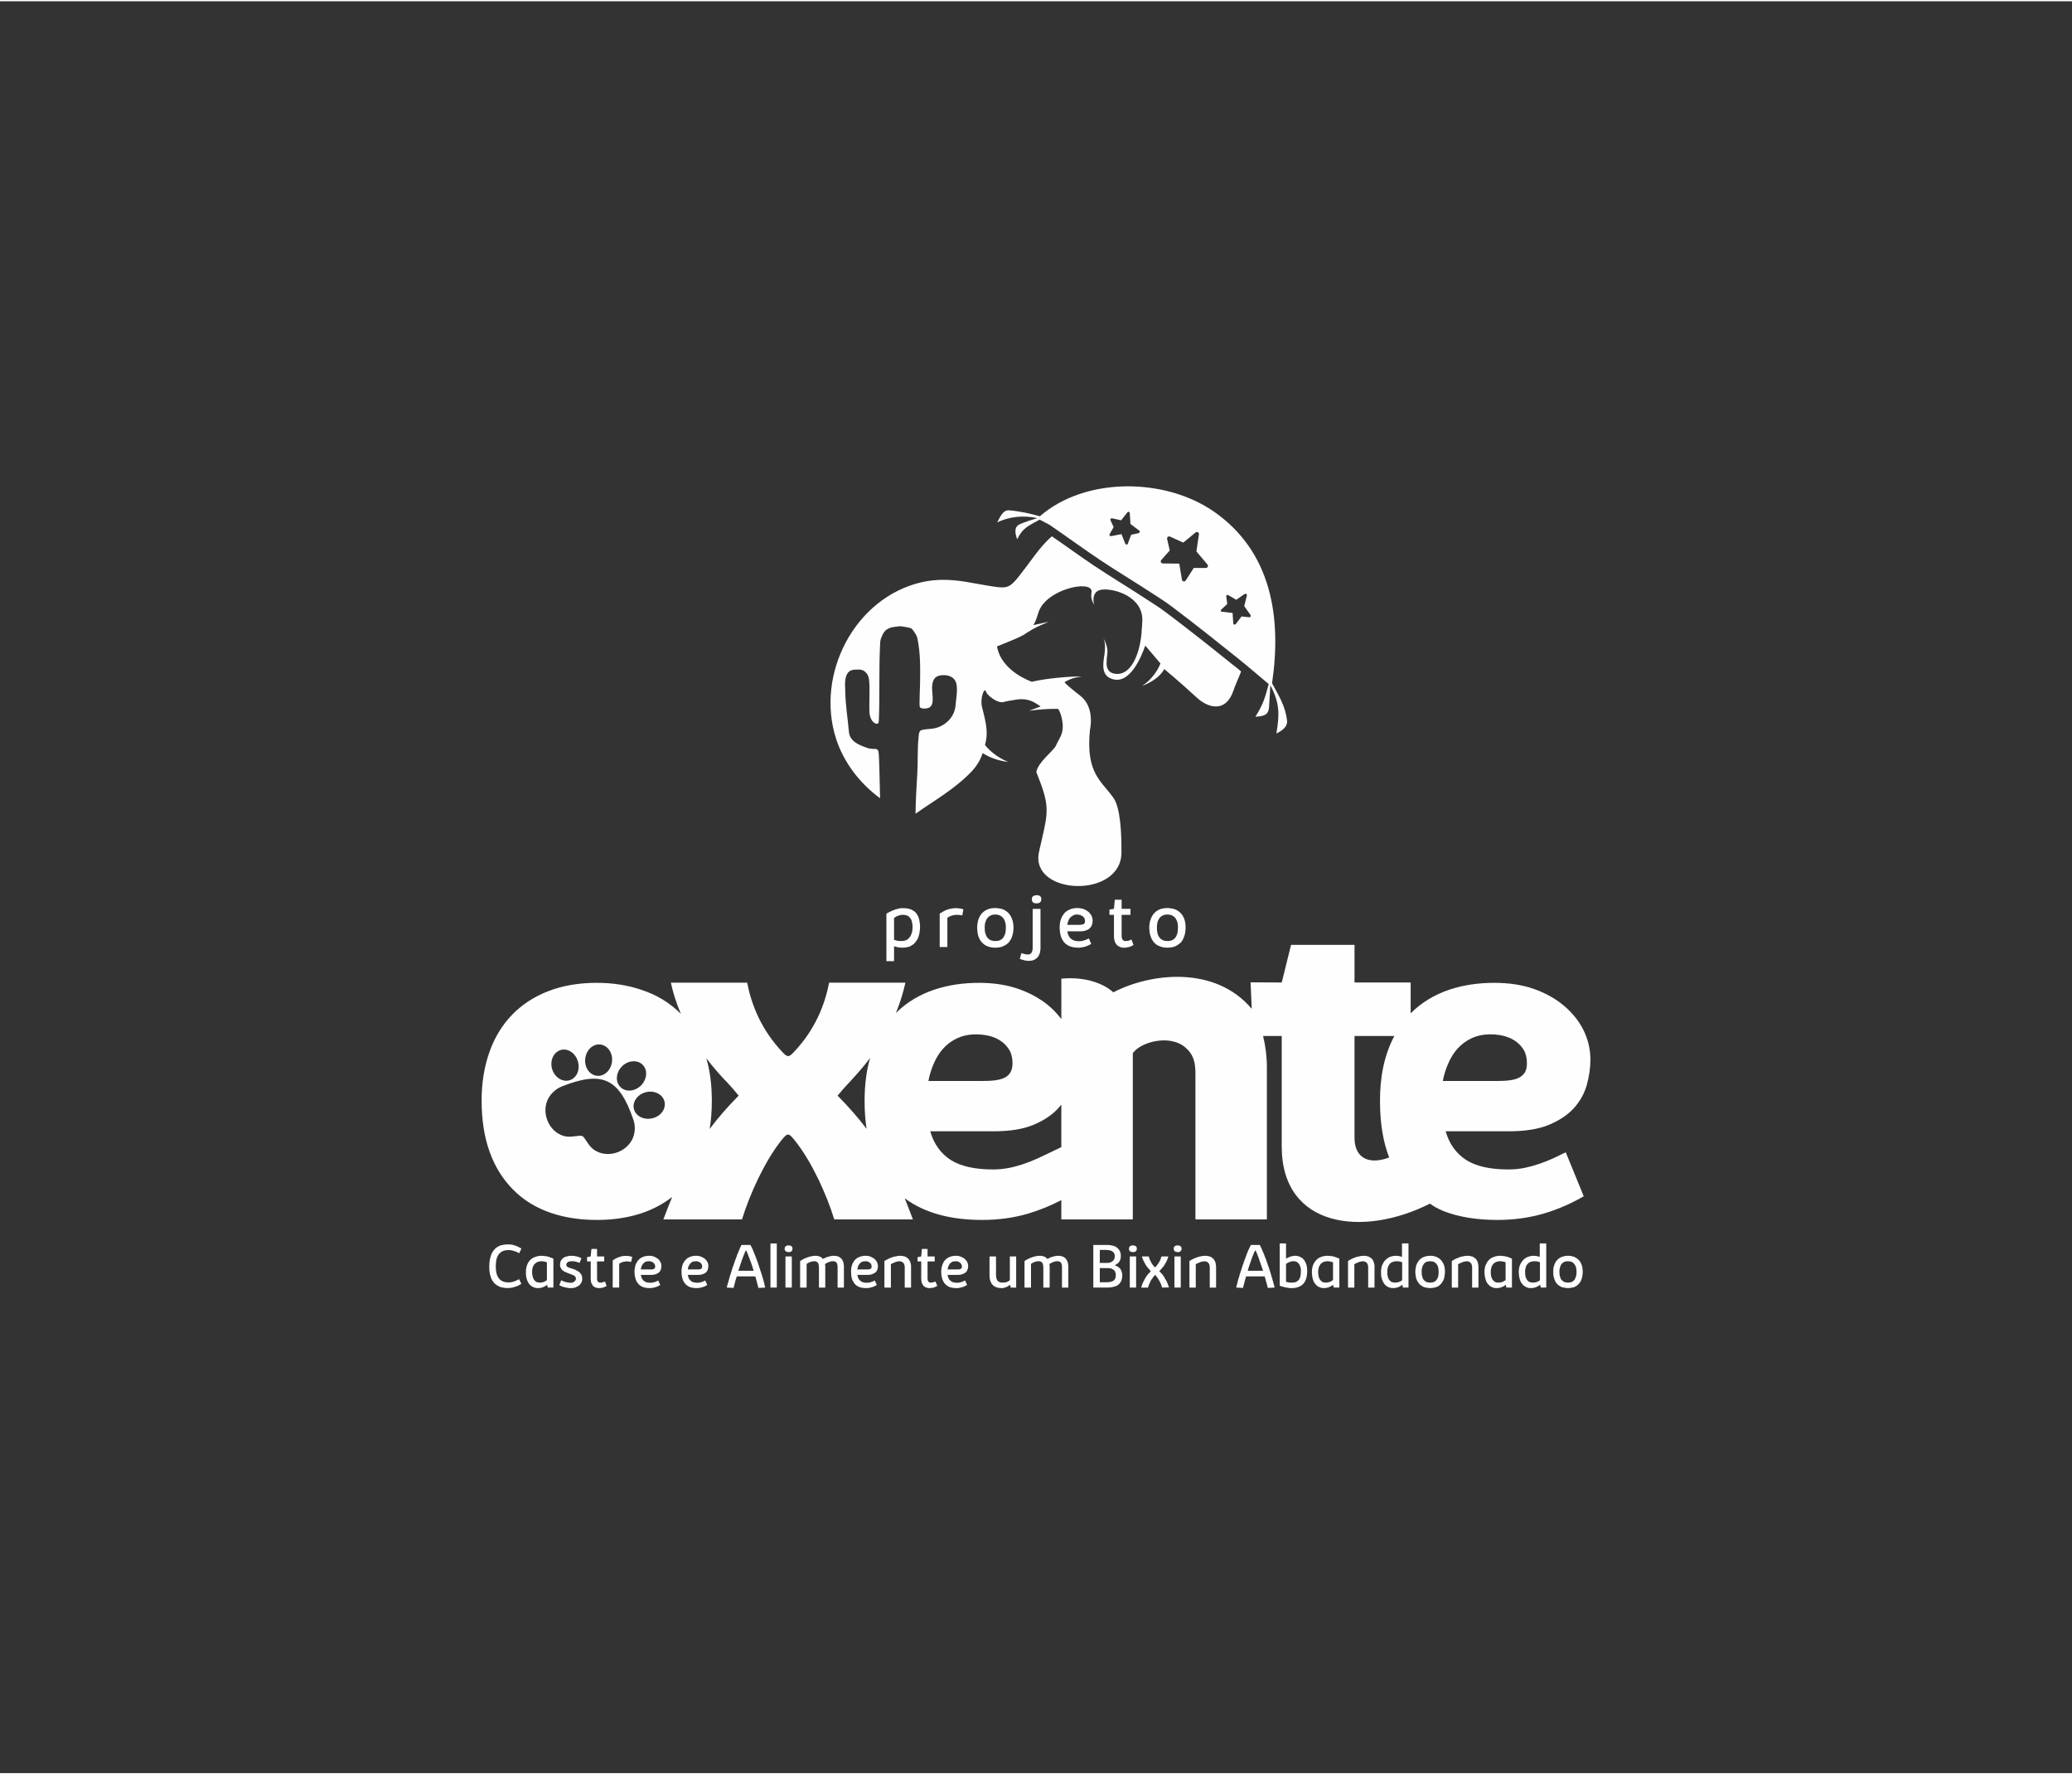 <svg xmlns="http://www.w3.org/2000/svg" xmlns:xlink="http://www.w3.org/1999/xlink" xmlns:xodm="http://www.corel.com/coreldraw/odm/2003" xml:space="preserve" width="598px" height="512px" style="shape-rendering:geometricPrecision; text-rendering:geometricPrecision; image-rendering:optimizeQuality; fill-rule:evenodd; clip-rule:evenodd" viewBox="0 0 124.38 106.34"><rect x="0" y="0" width="124.38" height="106.34" fill="#333333" stroke="none"/> <defs> <style type="text/css"> .fil0 {fill:none} .fil1 {fill:#FEFEFE} </style> </defs> <g id="Camada_x0020_1">  <rect class="fil0" width="124.38" height="106.34"></rect> <g id="_2423691112416"> <path class="fil1" d="M74.5 40.22c-0.03,0.09 -0.06,0.18 -0.1,0.26 -0.12,0.3 -0.26,0.59 -0.36,0.9 -0.47,1.36 -1.54,1.02 -2.2,0.41 -1.12,-1.03 -1.95,-1.71 -1.95,-1.71 -0.21,0.41 -0.72,0.78 -1.33,1.01 0.59,-0.38 0.96,-0.97 1.1,-1.35l-0.91 -1.07c-0.23,0.64 -0.95,2.48 -2.1,1.96 -0.64,-0.28 -0.37,-1.14 -0.33,-1.61 0.01,-0.21 0.05,-0.45 -0.08,-0.79 0.17,0.32 0.24,0.56 0.24,0.79 0,0.38 -0.25,1.13 0.32,1.31 0.9,0.27 1.58,-0.79 1.73,-2.45l0 -0.06 0 -0.03c0.02,-0.17 0.03,-0.35 0.04,-0.55 0.1,-1.5 -1.69,-2.02 -2.42,-1.93 -0.72,0.09 -0.47,0.93 -0.47,0.93 -0.15,-0.29 -0.21,-0.48 -0.15,-0.83 -0.04,-0.71 -2.78,-0.11 -3.2,1.29 -0.11,0.36 -0.17,0.54 -0.3,0.74l0.93 -0.2c0,0 -0.71,0.29 -0.94,0.43 -0.11,0.07 -0.25,0.15 -0.41,0.25l0 0c-0.29,0.23 -1.16,0.55 -1.76,0.8 0.26,1.51 2.09,2.12 2.09,2.12 0.92,-0.22 2.36,-0.32 2.86,-0.32l0.17 0c-0.21,0.02 -0.67,0.09 -1.07,0.35 0,0 0.07,0.13 0.96,0.82 0.89,0.7 0.57,2.03 0.57,2.03 -0.27,2.62 0.7,3.08 1.41,4.09 0.42,0.6 0.49,2.14 0.48,3.29 -0.02,2.77 -5.44,2.56 -4.96,0.01 0.05,-0.24 0.1,-0.47 0.16,-0.71 0.43,-1.85 0.48,-2.17 -0.31,-4.14 0.09,-0.57 0.98,-1.24 1.16,-1.55 0.09,-0.21 0.22,-0.42 0.3,-0.6 0.31,-0.62 -0.03,-1.5 -0.15,-1.64 -0.4,-0.01 -0.57,0.01 -0.69,0.01 -0.44,0.02 -1.05,0.1 -1.05,0.1l0.69 -0.26c-0.08,-0.05 -0.11,-0.07 -0.25,-0.16 -0.26,-0.17 -0.66,-0.34 -1.19,-0.25 -0.43,0.06 -0.66,0.11 -0.79,0.15 -0.37,0.09 -0.98,-0.42 -1.03,-0.58 -0.11,-0.43 -0.39,0.36 -0.26,0.88 0.28,1.07 0.37,1.59 0.18,2.27 0.13,0.2 0.67,0.74 1.39,1.02 -0.54,-0.05 -1.17,-0.28 -1.53,-0.53 -0.14,0.43 -0.37,0.79 -0.66,1.1 -1.03,1.08 -2.29,1.77 -3.37,2.54 0,-0.65 0.06,-1.65 0.11,-2.54 0.03,-0.55 0,-1.44 0.07,-2.02 0.02,-0.18 0,-0.39 0.18,-0.46 0.19,-0.06 0.5,-0.06 0.69,-0.09 0.7,-0.11 1.28,-0.66 1.35,-1.37 0.03,-0.41 0.12,-0.8 0.07,-1.21 -0.06,-0.62 -0.69,-0.68 -1.04,-0.6 -0.14,0.04 -0.24,0.09 -0.32,0.22 -0.21,0.35 -0.07,0.85 -0.08,1.23 0,0.18 -0.04,0.36 -0.19,0.46 -0.16,0.1 -0.58,0.1 -0.59,-0.05 -0.01,-0.09 -0.01,-0.17 -0.01,-0.25 0,-0.29 0.02,-0.77 0.03,-1.06 0.01,-0.95 0.04,-1.83 -0.16,-2.79 -0.03,-0.16 -0.14,-0.3 -0.23,-0.44 -0.04,-0.06 -0.09,-0.13 -0.16,-0.16 -0.12,-0.06 -0.46,-0.09 -0.59,-0.12 -0.08,-0.01 -0.46,0.04 -0.54,0.06 -0.13,0.03 -0.26,0.09 -0.37,0.17 -0.09,0.08 -0.16,0.19 -0.21,0.3 -0.06,0.13 -0.12,0.27 -0.13,0.41 -0.09,1.55 -0.02,3.1 -0.08,4.64 0,0.08 -0.01,0.16 -0.03,0.23 0,0.01 -0.01,0.02 -0.02,0.02 -0.04,0.02 -0.08,0.03 -0.12,0.02 -0.29,-0.1 -0.39,-0.46 -0.4,-0.73 -0.01,-0.24 0,-0.48 0,-0.72 0,-0.36 0.02,-0.72 -0.01,-1.07 -0.01,-0.14 -0.03,-0.28 -0.09,-0.4 -0.05,-0.1 -0.13,-0.18 -0.21,-0.24 -0.08,-0.05 -0.17,-0.08 -0.25,-0.09 -0.09,-0.01 -0.31,0 -0.4,0.01 -0.34,0.05 -0.45,0.32 -0.49,0.64 -0.03,0.21 0,0.42 0,0.63 0.01,0.82 0.15,1.64 0.22,2.46 0.06,0.59 0.63,0.8 1.16,0.98 0.09,0.03 0.2,0.03 0.3,0.04 0.1,0.01 0.02,-0.01 0.13,0 0.19,0.02 0.18,0.16 0.2,0.29 0.02,0.14 0.06,1.53 0.08,2.67 -1.21,-0.88 -2.19,-2.16 -2.64,-3.57 -1.25,-3.86 1.11,-8.48 5.16,-9.4 0.89,-0.2 1.75,-0.16 2.62,-0.02 0.4,0.06 1.02,0.19 1.63,0.28 0.83,0.13 1.02,0.08 1.55,-0.59 0.46,-0.58 0.99,-1.33 1.25,-1.64 0.23,-0.28 0.47,-0.54 0.74,-0.78 0.85,0.58 1.68,1.19 2.53,1.76 0.99,0.66 2.02,1.28 3.02,1.93 0.46,0.3 0.93,0.59 1.36,0.92 1.33,1 2.64,2.04 3.93,3.08 0.18,0.13 0.35,0.28 0.52,0.42z"></path> <path class="fil1" d="M76.16 40.98c-0.24,0.88 -0.33,1.2 -0.8,1.96 0.45,-0.03 0.79,-0.07 0.82,-0.58 0.03,-0.43 0.05,-0.87 0.08,-1.31 0.57,1.09 0.55,1.75 0.36,2.9 0.3,-0.16 0.69,-0.38 0.64,-0.8 -0.11,-0.84 -0.44,-1.38 -0.9,-2.22 0.58,-3.92 -0.01,-7.91 -3.53,-10.33 -2.94,-2.01 -7.68,-2.06 -10.41,0.31 -0.53,-0.15 -1.19,-0.31 -1.86,-0.36 -0.37,-0.02 -0.55,0.45 -0.7,0.73 0.71,-0.36 1.62,-0.44 2.41,-0.26 -0.38,0.12 -0.71,0.21 -1.06,0.37 -0.37,0.17 -0.26,0.59 -0.15,0.9 0.32,-0.66 0.62,-0.78 1.35,-1.18 0.21,0.12 0.45,0.22 0.65,0.35 0.99,0.68 1.96,1.39 2.96,2.06 0.99,0.66 2.02,1.28 3.02,1.93 0.46,0.3 0.93,0.59 1.36,0.92 1.33,1 2.63,2.04 3.93,3.08 0.61,0.49 1.23,1.03 1.83,1.53zm-4.34 -7.96l0.15 -1.02c0.01,-0.03 0,-0.07 -0.02,-0.1 -0.05,-0.06 -0.13,-0.06 -0.18,-0.02l-0.74 0.61 -0.79 -0.36c-0.02,-0.01 -0.05,-0.02 -0.09,-0.01 -0.06,0.01 -0.1,0.08 -0.09,0.15l0.16 0.69 -0.51 0.57 0 0c-0.02,0.02 -0.03,0.05 -0.03,0.08 -0.01,0.07 0.05,0.13 0.12,0.13l0.99 0.01 0.16 0.96c0,0.04 0.02,0.07 0.06,0.09 0.05,0.04 0.13,0.02 0.17,-0.04l0.48 -0.75 0.72 0c0.03,0 0.06,-0.01 0.09,-0.03 0.05,-0.05 0.06,-0.13 0.01,-0.18l-0.66 -0.78zm-3.96 -1.65l-0.04 -0.65c0,-0.03 -0.01,-0.05 -0.03,-0.06 -0.03,-0.03 -0.08,-0.03 -0.11,0.01l-0.38 0.48 -0.54 -0.12c-0.02,0 -0.04,0 -0.06,0.01 -0.04,0.02 -0.06,0.06 -0.04,0.1l0.19 0.42 -0.24 0.42 0 0c-0.01,0.02 -0.01,0.04 -0.01,0.06 0.01,0.04 0.05,0.07 0.1,0.06l0.62 -0.12 0.23 0.58c0.01,0.02 0.03,0.04 0.05,0.04 0.04,0.02 0.09,0 0.1,-0.04l0.2 -0.54 0.45 -0.1c0.02,-0.01 0.04,-0.02 0.05,-0.03 0.03,-0.04 0.02,-0.09 -0.01,-0.12l-0.53 -0.4zm6.83 4.93l0.16 -0.64c0,-0.02 0,-0.04 -0.01,-0.07 -0.03,-0.03 -0.08,-0.04 -0.12,-0.02l-0.51 0.35 -0.48 -0.28c-0.01,-0.01 -0.03,-0.01 -0.05,-0.01 -0.05,0 -0.08,0.05 -0.07,0.09l0.06 0.45 -0.36 0.34 0 0c-0.01,0.01 -0.02,0.03 -0.03,0.05 0,0.04 0.03,0.08 0.08,0.08l0.63 0.07 0.04 0.62c0,0.03 0.01,0.05 0.03,0.06 0.04,0.03 0.09,0.03 0.12,-0.01l0.35 -0.46 0.46 0.05c0.02,0 0.04,-0.01 0.06,-0.02 0.03,-0.02 0.04,-0.07 0.02,-0.11l-0.38 -0.54z"></path> <path class="fil1" d="M69.45 55.59c0,0.08 0,0.15 0.01,0.21l0 0c0.01,0.06 0.02,0.12 0.03,0.17l0 0c0.02,0.05 0.04,0.1 0.06,0.14 0.02,0.04 0.05,0.08 0.08,0.11 0.02,0.03 0.05,0.06 0.09,0.08 0.03,0.03 0.07,0.04 0.11,0.06l0 0c0.03,0.01 0.08,0.02 0.12,0.03 0.04,0.01 0.09,0.01 0.13,0.01 0.05,0 0.1,0 0.14,-0.01 0.04,-0.01 0.08,-0.02 0.12,-0.03 0.04,-0.02 0.08,-0.04 0.11,-0.06 0.03,-0.02 0.06,-0.05 0.09,-0.08l0 -0.01c0.03,-0.03 0.05,-0.06 0.07,-0.11 0.03,-0.04 0.04,-0.08 0.06,-0.14 0.03,-0.1 0.04,-0.22 0.04,-0.37 0,-0.07 0,-0.13 -0.01,-0.19 -0.01,-0.06 -0.02,-0.11 -0.03,-0.16l0 0c-0.02,-0.05 -0.04,-0.09 -0.06,-0.13 -0.02,-0.04 -0.05,-0.08 -0.07,-0.11 -0.03,-0.03 -0.06,-0.06 -0.1,-0.08 -0.03,-0.03 -0.07,-0.05 -0.1,-0.06 -0.04,-0.02 -0.08,-0.03 -0.12,-0.04 -0.05,0 -0.09,-0.01 -0.14,-0.01 -0.04,0 -0.09,0.01 -0.13,0.01 -0.05,0.01 -0.09,0.02 -0.13,0.04 -0.04,0.02 -0.07,0.03 -0.11,0.06 -0.03,0.02 -0.06,0.05 -0.09,0.08 -0.02,0.03 -0.05,0.07 -0.07,0.11 -0.02,0.04 -0.04,0.09 -0.06,0.13 -0.01,0.05 -0.02,0.11 -0.03,0.16 -0.01,0.06 -0.01,0.13 -0.01,0.19zm-0.46 0c0,-0.09 0.01,-0.17 0.02,-0.25 0.01,-0.08 0.03,-0.16 0.06,-0.23 0.02,-0.08 0.05,-0.14 0.09,-0.2 0.03,-0.07 0.07,-0.12 0.12,-0.17 0.04,-0.05 0.1,-0.1 0.15,-0.14 0.06,-0.04 0.12,-0.07 0.19,-0.1l0 0c0.07,-0.03 0.14,-0.05 0.22,-0.06 0.07,-0.01 0.16,-0.02 0.24,-0.02 0.07,0 0.14,0.01 0.2,0.02 0.07,0.01 0.14,0.02 0.2,0.04 0.07,0.02 0.13,0.05 0.19,0.08 0.06,0.04 0.11,0.08 0.16,0.12 0.05,0.05 0.1,0.1 0.14,0.16 0.04,0.06 0.08,0.13 0.11,0.21l0 0c0.03,0.07 0.05,0.16 0.07,0.25 0.01,0.09 0.02,0.19 0.02,0.29 0,0.1 -0.01,0.19 -0.02,0.28 -0.01,0.08 -0.03,0.16 -0.06,0.24 -0.02,0.07 -0.05,0.14 -0.09,0.21 -0.03,0.06 -0.07,0.12 -0.12,0.17 -0.05,0.05 -0.1,0.09 -0.16,0.13 -0.05,0.04 -0.12,0.07 -0.18,0.1 -0.07,0.03 -0.14,0.05 -0.22,0.06l0 0c-0.07,0.01 -0.15,0.02 -0.24,0.02 -0.08,0 -0.16,-0.01 -0.24,-0.02 -0.07,-0.01 -0.15,-0.03 -0.21,-0.06 -0.07,-0.02 -0.13,-0.06 -0.19,-0.09 -0.06,-0.04 -0.11,-0.09 -0.16,-0.14 -0.04,-0.05 -0.09,-0.11 -0.12,-0.17 -0.04,-0.06 -0.07,-0.13 -0.09,-0.21l0 0c-0.03,-0.07 -0.05,-0.15 -0.06,-0.24 -0.01,-0.09 -0.02,-0.18 -0.02,-0.28z"></path> <path class="fil1" d="M66.62 54.51l0.25 -0.04 0.05 -0.54c0,-0.01 0.01,-0.01 0.02,-0.01l0.37 0c0.01,0 0.02,0.01 0.02,0.02l0 0.53 0.51 0c0.01,0 0.02,0 0.02,0.01l0 0.34c0,0.01 -0.01,0.01 -0.02,0.01l-0.51 0 0 1.22c0,0.03 0,0.05 0,0.08l0 0c0.01,0.02 0.01,0.05 0.01,0.07 0.01,0.02 0.01,0.04 0.02,0.06 0.01,0.02 0.01,0.03 0.02,0.05 0.01,0.01 0.02,0.03 0.04,0.04 0.01,0.01 0.02,0.02 0.04,0.03l0 0c0.01,0.01 0.03,0.01 0.05,0.02 0.02,0 0.04,0 0.06,0 0.02,0 0.04,0 0.05,0 0.02,0 0.04,0 0.05,0 0.02,-0.01 0.03,-0.01 0.05,-0.01 0.01,-0.01 0.02,-0.01 0.04,-0.01 0.01,-0.01 0.02,-0.01 0.04,-0.02l0.03 -0.01 0.04 -0.02 0.03 -0.01c0.01,0 0.02,0 0.03,0.01l0.11 0.3c0,0.01 0,0.02 -0.01,0.02 -0.04,0.02 -0.08,0.04 -0.12,0.06 -0.02,0.01 -0.04,0.02 -0.06,0.03 -0.02,0 -0.05,0.01 -0.07,0.02l0 0c-0.02,0 -0.04,0.01 -0.07,0.01 -0.02,0.01 -0.05,0.01 -0.07,0.02 -0.03,0 -0.06,0 -0.08,0.01 -0.03,0 -0.06,0 -0.09,0 -0.05,0 -0.09,0 -0.13,-0.01 -0.04,-0.01 -0.08,-0.02 -0.12,-0.04 -0.03,-0.01 -0.07,-0.03 -0.1,-0.05 -0.03,-0.02 -0.06,-0.05 -0.09,-0.08l0 0c-0.02,-0.03 -0.05,-0.06 -0.07,-0.1 -0.02,-0.04 -0.04,-0.08 -0.05,-0.12 -0.01,-0.05 -0.03,-0.09 -0.03,-0.15 -0.01,-0.05 -0.01,-0.1 -0.01,-0.16l0 -1.26 -0.25 0c-0.01,0 -0.02,0 -0.02,-0.01l0 -0.29c0,-0.01 0.01,-0.02 0.02,-0.02z"></path> <path class="fil1" d="M64.66 54.81c-0.05,0 -0.09,0.01 -0.13,0.01l0 0c-0.04,0.01 -0.07,0.02 -0.1,0.04 -0.04,0.02 -0.07,0.04 -0.1,0.06 -0.03,0.02 -0.06,0.05 -0.08,0.07l0 0c-0.03,0.03 -0.05,0.06 -0.07,0.1 -0.02,0.03 -0.04,0.07 -0.05,0.11l0 0c-0.02,0.04 -0.03,0.08 -0.04,0.12 -0.01,0.03 -0.02,0.07 -0.02,0.11l0.67 0c0.03,0 0.06,0 0.09,0 0.03,0 0.06,-0.01 0.08,-0.01l0 0c0.03,0 0.05,-0.01 0.07,-0.01 0.02,-0.01 0.04,-0.01 0.06,-0.02l0 0c0.01,-0.01 0.03,-0.02 0.04,-0.03l0 0c0.01,-0.01 0.02,-0.02 0.03,-0.04l0 0c0.01,-0.01 0.01,-0.03 0.02,-0.05 0,-0.02 0,-0.04 0,-0.07 0,-0.03 0,-0.06 -0.01,-0.09l0 0c0,-0.03 -0.02,-0.06 -0.03,-0.08 -0.01,-0.03 -0.03,-0.05 -0.05,-0.07 -0.02,-0.02 -0.04,-0.04 -0.06,-0.05 -0.03,-0.02 -0.05,-0.03 -0.08,-0.05 -0.02,-0.01 -0.05,-0.02 -0.08,-0.03l0 0c-0.02,0 -0.05,-0.01 -0.08,-0.01l0 0c-0.03,-0.01 -0.05,-0.01 -0.08,-0.01zm-0.59 1.01c0.01,0.04 0.02,0.08 0.03,0.12 0.01,0.04 0.02,0.09 0.04,0.12l0 0c0.02,0.04 0.04,0.08 0.06,0.11 0.02,0.03 0.05,0.06 0.07,0.08l0.01 0c0.02,0.03 0.06,0.05 0.09,0.07 0.04,0.02 0.07,0.04 0.12,0.05l0 0c0.04,0.02 0.09,0.03 0.13,0.03 0.05,0.01 0.11,0.01 0.17,0.01 0.05,0 0.1,0 0.15,-0.01 0.05,-0.01 0.1,-0.02 0.14,-0.04 0.05,-0.01 0.1,-0.03 0.14,-0.05 0.05,-0.02 0.09,-0.04 0.13,-0.06 0,-0.01 0.01,0 0.02,0.01l0.13 0.3c0.01,0.01 0,0.02 0,0.02 -0.03,0.02 -0.07,0.04 -0.1,0.05 -0.03,0.02 -0.06,0.03 -0.09,0.04 -0.03,0.02 -0.06,0.03 -0.09,0.04 -0.03,0.01 -0.06,0.02 -0.09,0.03 -0.04,0.01 -0.07,0.02 -0.1,0.03 -0.04,0 -0.07,0.01 -0.1,0.01 -0.04,0.01 -0.07,0.01 -0.11,0.02 -0.04,0 -0.07,0 -0.11,0 -0.18,0 -0.34,-0.03 -0.48,-0.08 -0.13,-0.05 -0.25,-0.13 -0.34,-0.23 -0.09,-0.1 -0.16,-0.23 -0.21,-0.38 -0.04,-0.15 -0.07,-0.33 -0.07,-0.53 0,-0.09 0.01,-0.18 0.02,-0.26 0.01,-0.08 0.03,-0.16 0.06,-0.23 0.02,-0.07 0.05,-0.14 0.09,-0.2 0.04,-0.06 0.08,-0.12 0.12,-0.17 0.05,-0.05 0.1,-0.09 0.16,-0.13 0.05,-0.03 0.11,-0.07 0.18,-0.09l0 0c0.07,-0.03 0.13,-0.05 0.21,-0.06 0.07,-0.01 0.15,-0.02 0.23,-0.02 0.06,0 0.12,0.01 0.18,0.02 0.06,0 0.12,0.02 0.18,0.04 0.05,0.02 0.1,0.04 0.15,0.07 0.05,0.02 0.09,0.05 0.13,0.09l0.01 0c0.04,0.03 0.07,0.07 0.1,0.11 0.04,0.04 0.07,0.08 0.09,0.13 0.02,0.04 0.04,0.09 0.05,0.14 0.01,0.05 0.02,0.1 0.02,0.16 0,0.04 0,0.08 -0.01,0.12 -0.01,0.05 -0.02,0.09 -0.03,0.12 -0.01,0.04 -0.03,0.08 -0.05,0.12 -0.02,0.03 -0.05,0.06 -0.08,0.09 -0.03,0.03 -0.06,0.06 -0.1,0.08 -0.04,0.02 -0.09,0.04 -0.14,0.06l0 0c-0.05,0.02 -0.11,0.03 -0.17,0.04 -0.06,0.01 -0.13,0.01 -0.2,0.01l-0.74 0z"></path> <path class="fil1" d="M62.23 53.65c0.09,0 0.16,0.02 0.21,0.06 0.05,0.05 0.07,0.11 0.07,0.19 0,0.03 -0.01,0.07 -0.02,0.09 -0.01,0.03 -0.02,0.06 -0.05,0.08 -0.02,0.03 -0.05,0.04 -0.08,0.05 -0.04,0.01 -0.08,0.02 -0.13,0.02 -0.1,0 -0.17,-0.02 -0.22,-0.06 -0.05,-0.04 -0.07,-0.1 -0.07,-0.19 0,-0.04 0,-0.07 0.02,-0.1 0.01,-0.03 0.03,-0.06 0.05,-0.08l0.01 0c0.02,-0.02 0.05,-0.03 0.09,-0.04 0.03,-0.01 0.07,-0.02 0.12,-0.02z"></path> <path class="fil1" d="M61.33 57.13c0.08,0.03 0.15,0.05 0.21,0.06 0.07,0.01 0.13,0.02 0.18,0.02 0.05,0 0.08,-0.01 0.12,-0.03 0.03,-0.02 0.06,-0.04 0.08,-0.08l0 0c0.02,-0.03 0.04,-0.07 0.05,-0.12 0.02,-0.05 0.02,-0.11 0.02,-0.18l0 -2.31c0,-0.01 0.01,-0.02 0.02,-0.02l0.43 0c0.01,0 0.02,0.01 0.02,0.02l0 2.35c0,0.03 -0.01,0.07 -0.01,0.11 -0.01,0.04 -0.01,0.08 -0.02,0.13 -0.01,0.04 -0.02,0.08 -0.04,0.12 -0.02,0.05 -0.04,0.08 -0.06,0.12 -0.03,0.04 -0.06,0.08 -0.1,0.11 -0.03,0.03 -0.07,0.06 -0.12,0.08 -0.04,0.03 -0.1,0.05 -0.15,0.06l0 0c-0.06,0.01 -0.13,0.02 -0.2,0.02 -0.03,0 -0.06,0 -0.09,0 -0.02,-0.01 -0.05,-0.01 -0.08,-0.01 -0.03,-0.01 -0.06,-0.01 -0.08,-0.02 -0.03,0 -0.05,-0.01 -0.07,-0.02 -0.03,0 -0.05,-0.01 -0.07,-0.02 -0.02,0 -0.04,-0.01 -0.06,-0.01l-0.04 -0.02c-0.02,-0.01 -0.03,-0.01 -0.04,-0.02 -0.01,0 -0.01,-0.01 -0.01,-0.02l0.09 -0.31c0,-0.01 0.01,-0.01 0.02,-0.01l0 0z"></path> <path class="fil1" d="M59.11 55.59c0,0.08 0.01,0.15 0.01,0.21 0.01,0.06 0.02,0.12 0.04,0.17l0 0c0.02,0.05 0.03,0.1 0.06,0.14 0.02,0.04 0.04,0.08 0.07,0.11 0.03,0.03 0.06,0.06 0.09,0.08 0.04,0.03 0.07,0.04 0.11,0.06l0 0c0.04,0.01 0.08,0.02 0.12,0.03 0.05,0.01 0.09,0.01 0.14,0.01 0.05,0 0.09,0 0.14,-0.01 0.04,-0.01 0.08,-0.02 0.12,-0.03 0.04,-0.02 0.07,-0.04 0.11,-0.06 0.03,-0.02 0.06,-0.05 0.09,-0.08l0 -0.01c0.03,-0.03 0.05,-0.06 0.07,-0.11 0.02,-0.04 0.04,-0.08 0.06,-0.14 0.03,-0.1 0.04,-0.22 0.04,-0.37 0,-0.07 0,-0.13 -0.01,-0.19 -0.01,-0.06 -0.02,-0.11 -0.04,-0.16l0 0c-0.01,-0.05 -0.03,-0.09 -0.05,-0.13 -0.03,-0.04 -0.05,-0.08 -0.08,-0.11 -0.03,-0.03 -0.06,-0.06 -0.09,-0.08 -0.03,-0.03 -0.07,-0.05 -0.11,-0.06 -0.04,-0.02 -0.08,-0.03 -0.12,-0.04 -0.04,0 -0.08,-0.01 -0.13,-0.01 -0.05,0 -0.09,0.01 -0.14,0.01 -0.04,0.01 -0.08,0.02 -0.12,0.04 -0.04,0.02 -0.08,0.03 -0.11,0.06 -0.03,0.02 -0.06,0.05 -0.09,0.08 -0.03,0.03 -0.05,0.07 -0.07,0.11 -0.03,0.04 -0.04,0.09 -0.06,0.13 -0.02,0.05 -0.03,0.11 -0.04,0.16 0,0.06 -0.01,0.13 -0.01,0.19zm-0.45 0c0,-0.09 0,-0.17 0.02,-0.25 0.01,-0.08 0.03,-0.16 0.05,-0.23 0.03,-0.08 0.06,-0.14 0.09,-0.2 0.04,-0.07 0.08,-0.12 0.12,-0.17 0.05,-0.05 0.1,-0.1 0.16,-0.14 0.06,-0.04 0.12,-0.07 0.19,-0.1l0 0c0.07,-0.03 0.14,-0.05 0.21,-0.06 0.08,-0.01 0.16,-0.02 0.25,-0.02 0.07,0 0.13,0.01 0.2,0.02 0.07,0.01 0.13,0.02 0.2,0.04 0.06,0.02 0.13,0.05 0.18,0.08 0.06,0.04 0.12,0.08 0.17,0.12 0.05,0.05 0.09,0.1 0.13,0.16 0.05,0.06 0.08,0.13 0.11,0.21l0 0c0.03,0.07 0.06,0.16 0.07,0.25 0.02,0.09 0.03,0.19 0.03,0.29 0,0.1 -0.01,0.19 -0.02,0.28 -0.02,0.08 -0.03,0.16 -0.06,0.24 -0.02,0.07 -0.05,0.14 -0.09,0.21 -0.04,0.06 -0.08,0.12 -0.12,0.17 -0.05,0.05 -0.1,0.09 -0.16,0.13 -0.06,0.04 -0.12,0.07 -0.19,0.1 -0.06,0.03 -0.14,0.05 -0.21,0.06l0 0c-0.08,0.01 -0.16,0.02 -0.24,0.02 -0.09,0 -0.17,-0.01 -0.24,-0.02 -0.08,-0.01 -0.15,-0.03 -0.22,-0.06 -0.06,-0.02 -0.13,-0.06 -0.18,-0.09 -0.06,-0.04 -0.11,-0.09 -0.16,-0.14 -0.05,-0.05 -0.09,-0.11 -0.13,-0.17 -0.03,-0.06 -0.06,-0.13 -0.09,-0.21l0 0c-0.02,-0.07 -0.04,-0.15 -0.05,-0.24 -0.02,-0.09 -0.02,-0.18 -0.02,-0.28z"></path> <path class="fil1" d="M56.42 54.75c0.12,-0.08 0.24,-0.15 0.35,-0.2 0.12,-0.05 0.24,-0.08 0.36,-0.1 0.11,-0.02 0.23,-0.03 0.34,-0.02 0.12,0.01 0.24,0.03 0.35,0.06 0.01,0 0.01,0.01 0.01,0.02l-0.06 0.34c-0.01,0.01 -0.02,0.01 -0.02,0.01l-0.01 0c-0.03,-0.01 -0.07,-0.01 -0.1,-0.02 -0.04,0 -0.07,0 -0.11,-0.01 -0.04,0 -0.07,0 -0.11,0 -0.04,0 -0.07,0 -0.11,0.01 -0.04,0 -0.07,0.01 -0.11,0.02 -0.04,0.01 -0.07,0.02 -0.11,0.03 -0.04,0.02 -0.08,0.03 -0.11,0.05 -0.04,0.02 -0.07,0.04 -0.11,0.06l0 1.74c0,0.01 0,0.02 -0.01,0.02l-0.43 0c-0.01,0 -0.02,-0.01 -0.02,-0.02l0 -1.97c0,-0.01 0,-0.02 0.01,-0.02z"></path> <path class="fil1" d="M53.67 56.33l0.08 0.02c0.01,0.01 0.03,0.01 0.05,0.02 0.01,0 0.03,0 0.05,0.01l0 0c0.01,0 0.03,0 0.05,0.01l0.07 0.01c0.02,0 0.04,0 0.07,0 0.02,0 0.05,0 0.08,0 0.06,0 0.12,0 0.17,-0.02 0.06,-0.01 0.1,-0.03 0.15,-0.05 0.04,-0.03 0.08,-0.06 0.11,-0.09 0.03,-0.04 0.06,-0.07 0.09,-0.11l0 0c0.02,-0.04 0.05,-0.09 0.06,-0.13 0.02,-0.04 0.04,-0.09 0.05,-0.14 0.01,-0.05 0.02,-0.1 0.02,-0.14 0.01,-0.05 0.01,-0.1 0.01,-0.14 0,-0.07 0,-0.13 -0.01,-0.19 -0.01,-0.05 -0.02,-0.11 -0.03,-0.15l0 -0.01c-0.01,-0.04 -0.03,-0.09 -0.05,-0.13 -0.02,-0.03 -0.04,-0.07 -0.07,-0.1 -0.02,-0.03 -0.05,-0.05 -0.08,-0.08 -0.03,-0.02 -0.06,-0.04 -0.1,-0.05 -0.03,-0.02 -0.07,-0.03 -0.11,-0.03 -0.04,-0.01 -0.08,-0.01 -0.13,-0.01 -0.02,0 -0.05,0 -0.08,0 -0.02,0 -0.05,0.01 -0.08,0.01l0 0c-0.03,0.01 -0.05,0.02 -0.08,0.03 -0.02,0.01 -0.05,0.01 -0.07,0.02 -0.02,0.01 -0.05,0.02 -0.07,0.03 -0.02,0.01 -0.04,0.03 -0.06,0.04 -0.02,0.01 -0.03,0.02 -0.05,0.03l-0.04 0.02 0 1.32zm-0.45 -1.57c0.02,-0.01 0.04,-0.03 0.07,-0.05 0.03,-0.01 0.06,-0.03 0.1,-0.05l0 0c0.04,-0.02 0.08,-0.04 0.12,-0.06 0.04,-0.02 0.08,-0.03 0.12,-0.05l0 0c0.05,-0.02 0.09,-0.03 0.14,-0.05 0.05,-0.01 0.1,-0.03 0.15,-0.04l0 0c0.05,-0.01 0.1,-0.02 0.14,-0.03 0.05,0 0.1,0 0.15,0 0.08,0 0.15,0 0.22,0.01 0.08,0.01 0.14,0.03 0.21,0.05 0.06,0.02 0.12,0.04 0.17,0.08 0.06,0.03 0.1,0.07 0.15,0.11l0 0.01c0.04,0.04 0.08,0.09 0.11,0.15 0.04,0.06 0.07,0.13 0.09,0.2l0 0c0.02,0.08 0.04,0.16 0.05,0.25 0.01,0.09 0.02,0.18 0.02,0.29 0,0.08 -0.01,0.15 -0.02,0.23 -0.01,0.08 -0.02,0.15 -0.04,0.22 -0.02,0.08 -0.04,0.14 -0.07,0.21 -0.03,0.06 -0.07,0.12 -0.11,0.18 -0.04,0.06 -0.09,0.11 -0.14,0.16 -0.06,0.04 -0.11,0.08 -0.18,0.12 -0.06,0.03 -0.13,0.06 -0.21,0.07 -0.08,0.02 -0.16,0.03 -0.25,0.03 -0.07,0 -0.14,0 -0.2,-0.01 -0.03,0 -0.05,-0.01 -0.08,-0.01 -0.02,0 -0.05,-0.01 -0.07,-0.01l0 0c-0.02,-0.01 -0.04,-0.01 -0.06,-0.02 -0.02,0 -0.04,-0.01 -0.05,-0.01l-0.08 -0.03 0 0.88c0,0.01 0,0.02 -0.01,0.02l-0.43 0c-0.01,0 -0.02,-0.01 -0.02,-0.02l0 -2.81c0,-0.01 0,-0.01 0.01,-0.02z"></path> <path class="fil1" d="M29.76 75.93c0,0.32 0.06,0.56 0.19,0.72 0.07,0.08 0.14,0.14 0.24,0.18 0.1,0.04 0.21,0.06 0.33,0.06 0.06,0 0.11,-0.01 0.16,-0.01 0.05,-0.01 0.1,-0.02 0.15,-0.04 0.05,-0.01 0.1,-0.03 0.15,-0.06 0.06,-0.02 0.11,-0.05 0.17,-0.08 0,0 0.01,0 0.02,0.01l0.12 0.25c0.01,0.01 0,0.02 -0.01,0.03 -0.03,0.01 -0.06,0.03 -0.09,0.05 -0.03,0.02 -0.06,0.03 -0.1,0.05 -0.03,0.01 -0.06,0.03 -0.1,0.04 -0.03,0.01 -0.07,0.02 -0.1,0.03 -0.04,0.02 -0.07,0.02 -0.1,0.03 -0.04,0.01 -0.07,0.02 -0.11,0.02l0 0c-0.07,0.01 -0.14,0.02 -0.2,0.02 -0.09,0 -0.17,-0.01 -0.24,-0.02 -0.08,-0.01 -0.15,-0.03 -0.22,-0.05 -0.07,-0.03 -0.13,-0.06 -0.19,-0.1 -0.06,-0.04 -0.11,-0.08 -0.16,-0.13 -0.05,-0.06 -0.09,-0.11 -0.13,-0.18 -0.04,-0.07 -0.07,-0.14 -0.09,-0.22 -0.03,-0.08 -0.05,-0.17 -0.06,-0.26 -0.01,-0.1 -0.02,-0.2 -0.02,-0.31 0,-0.12 0.01,-0.23 0.02,-0.33l0 0c0.01,-0.11 0.03,-0.2 0.06,-0.28 0.02,-0.09 0.05,-0.17 0.09,-0.24l0 0c0.04,-0.07 0.08,-0.13 0.13,-0.18 0.04,-0.06 0.1,-0.11 0.16,-0.15 0.06,-0.04 0.12,-0.07 0.19,-0.1 0.07,-0.02 0.14,-0.04 0.22,-0.05 0.07,-0.02 0.15,-0.02 0.24,-0.02 0.07,0 0.14,0 0.21,0.01 0.07,0.01 0.14,0.03 0.21,0.05l0 0c0.07,0.03 0.14,0.05 0.2,0.08 0.06,0.03 0.13,0.07 0.19,0.1 0,0.01 0.01,0.02 0,0.03l-0.12 0.25c0,0.01 -0.01,0.01 -0.02,0l0 0c-0.06,-0.03 -0.11,-0.05 -0.16,-0.08l0 0c-0.06,-0.02 -0.11,-0.04 -0.16,-0.05 -0.05,-0.02 -0.1,-0.03 -0.15,-0.04 -0.05,-0.01 -0.1,-0.01 -0.16,-0.01 -0.25,0 -0.44,0.08 -0.57,0.24 -0.13,0.16 -0.19,0.41 -0.19,0.74zm1.81 0.34c0,-0.08 0,-0.16 0.02,-0.23l0 0c0.01,-0.07 0.03,-0.13 0.05,-0.19 0.02,-0.06 0.05,-0.12 0.08,-0.17l0 0c0.04,-0.05 0.07,-0.1 0.11,-0.14l0 0c0.05,-0.04 0.09,-0.08 0.14,-0.11 0.05,-0.03 0.1,-0.05 0.16,-0.07 0.06,-0.03 0.12,-0.04 0.18,-0.05 0.06,-0.01 0.13,-0.02 0.19,-0.02 0.04,0 0.07,0 0.11,0.01 0.03,0 0.06,0 0.1,0.01 0.03,0 0.06,0.01 0.09,0.01 0.03,0.01 0.07,0.02 0.1,0.02 0.02,0.01 0.05,0.02 0.08,0.03 0.03,0.01 0.06,0.02 0.08,0.03l0.08 0.03c0.02,0.01 0.05,0.02 0.07,0.03 0,0 0.01,0.01 0.01,0.01l0 1.71c0,0.01 -0.01,0.02 -0.02,0.02l-0.3 0c-0.01,0 -0.02,-0.01 -0.02,-0.02l-0.04 -0.15 -0.03 0.03 -0.06 0.04c-0.02,0.01 -0.04,0.02 -0.06,0.03 -0.02,0.01 -0.04,0.03 -0.06,0.03l-0.01 0.01c-0.02,0 -0.04,0.01 -0.06,0.02 -0.03,0.01 -0.05,0.02 -0.08,0.02 -0.03,0.01 -0.06,0.01 -0.09,0.02 -0.03,0 -0.06,0 -0.09,0 -0.05,0 -0.1,0 -0.15,-0.01 -0.05,-0.01 -0.1,-0.03 -0.14,-0.05 -0.09,-0.04 -0.17,-0.1 -0.24,-0.18 -0.03,-0.04 -0.06,-0.08 -0.08,-0.13 -0.03,-0.05 -0.05,-0.11 -0.07,-0.17l0 0c-0.02,-0.06 -0.03,-0.13 -0.04,-0.2 -0.01,-0.07 -0.01,-0.14 -0.01,-0.22zm0.37 -0.01c0,0.06 0.01,0.11 0.01,0.16 0.01,0.05 0.02,0.09 0.03,0.13l0 0c0.01,0.04 0.02,0.08 0.04,0.11 0.02,0.04 0.03,0.06 0.05,0.09l0 0c0.02,0.03 0.05,0.05 0.07,0.07l0 0c0.02,0.02 0.05,0.03 0.08,0.05l0 0c0.03,0.01 0.05,0.02 0.08,0.02 0.04,0.01 0.07,0.01 0.1,0.01 0.05,0 0.09,0 0.13,-0.01 0.04,-0.01 0.08,-0.02 0.12,-0.03 0.04,-0.02 0.08,-0.04 0.11,-0.06 0.03,-0.01 0.05,-0.03 0.07,-0.05l0 -1.07c-0.02,-0.01 -0.04,-0.01 -0.07,-0.02 -0.01,-0.01 -0.03,-0.01 -0.04,-0.01 -0.04,-0.01 -0.07,-0.02 -0.11,-0.02 -0.01,-0.01 -0.03,-0.01 -0.05,-0.01 -0.02,0 -0.04,0 -0.06,0 -0.04,0 -0.08,0 -0.12,0.01 -0.04,0.01 -0.07,0.02 -0.11,0.03 -0.03,0.02 -0.06,0.03 -0.09,0.05 -0.03,0.02 -0.06,0.05 -0.08,0.07l0 0c-0.03,0.03 -0.05,0.06 -0.07,0.09 -0.02,0.04 -0.03,0.07 -0.05,0.11 -0.01,0.04 -0.02,0.09 -0.03,0.13 0,0.05 -0.01,0.1 -0.01,0.15zm1.77 0.51c0.05,0.03 0.11,0.05 0.16,0.07l0 0c0.04,0.02 0.09,0.03 0.14,0.04 0.04,0.01 0.08,0.02 0.13,0.02 0.04,0.01 0.08,0.01 0.12,0.01 0.03,0 0.05,0 0.07,0l0 0c0.02,-0.01 0.04,-0.01 0.06,-0.02l0 0c0.02,-0.01 0.04,-0.02 0.05,-0.03 0.02,-0.01 0.03,-0.02 0.05,-0.03 0.01,-0.01 0.02,-0.02 0.03,-0.04l0 0c0.02,-0.01 0.02,-0.02 0.03,-0.04l0 0c0.01,-0.01 0.02,-0.03 0.02,-0.04 0,-0.02 0,-0.03 0,-0.05 0,-0.01 0,-0.02 0,-0.03 0,-0.02 -0.01,-0.03 -0.01,-0.04 0,-0.01 -0.01,-0.02 -0.02,-0.03 -0.01,-0.02 -0.02,-0.03 -0.03,-0.04 -0.02,-0.01 -0.03,-0.02 -0.05,-0.04 -0.02,-0.01 -0.04,-0.02 -0.07,-0.03 -0.03,-0.01 -0.05,-0.03 -0.09,-0.04 -0.03,-0.02 -0.07,-0.03 -0.11,-0.04 -0.03,-0.02 -0.07,-0.03 -0.11,-0.04 -0.03,-0.02 -0.07,-0.03 -0.1,-0.05 -0.04,-0.01 -0.07,-0.03 -0.1,-0.04 -0.03,-0.02 -0.06,-0.04 -0.09,-0.06 -0.02,-0.02 -0.05,-0.04 -0.07,-0.07 -0.02,-0.02 -0.04,-0.05 -0.05,-0.08 -0.02,-0.02 -0.03,-0.06 -0.04,-0.09 -0.01,-0.04 -0.01,-0.08 -0.01,-0.12 0,-0.05 0.01,-0.09 0.01,-0.12 0.01,-0.04 0.02,-0.08 0.04,-0.11 0.02,-0.03 0.04,-0.06 0.06,-0.09 0.02,-0.03 0.05,-0.05 0.08,-0.07l0 -0.01c0.03,-0.02 0.06,-0.04 0.1,-0.05 0.03,-0.02 0.07,-0.03 0.11,-0.04 0.04,-0.01 0.09,-0.02 0.13,-0.03 0.04,0 0.09,-0.01 0.14,-0.01 0.06,0 0.11,0.01 0.17,0.01 0.05,0.01 0.1,0.02 0.15,0.03 0.05,0.01 0.1,0.02 0.14,0.04 0.05,0.02 0.09,0.04 0.14,0.06 0.01,0.01 0.01,0.02 0.01,0.02l-0.1 0.25c-0.01,0.01 -0.02,0.01 -0.03,0.01 -0.04,-0.02 -0.08,-0.03 -0.12,-0.04 -0.03,-0.01 -0.07,-0.02 -0.1,-0.03 -0.03,-0.01 -0.07,-0.01 -0.1,-0.02 -0.03,0 -0.06,0 -0.1,0 -0.06,0 -0.11,0 -0.15,0.01 -0.05,0.01 -0.08,0.02 -0.11,0.04 -0.03,0.02 -0.06,0.04 -0.07,0.07 -0.02,0.02 -0.02,0.06 -0.02,0.1 0,0.01 0,0.03 0,0.05l0 0c0.01,0.01 0.02,0.02 0.03,0.03 0.01,0.02 0.02,0.03 0.04,0.04 0.01,0.01 0.03,0.02 0.05,0.03 0.01,0 0.04,0.01 0.06,0.02 0.02,0.01 0.04,0.01 0.06,0.02 0.05,0.02 0.1,0.03 0.15,0.05 0.05,0.01 0.1,0.03 0.14,0.05 0.04,0.02 0.08,0.04 0.12,0.06 0.03,0.02 0.07,0.04 0.1,0.06 0.02,0.02 0.05,0.04 0.07,0.07 0.02,0.02 0.04,0.05 0.06,0.08 0.02,0.02 0.03,0.05 0.04,0.08l0 0c0.01,0.03 0.02,0.06 0.02,0.09 0.01,0.03 0.01,0.07 0.01,0.1 0,0.04 0,0.08 -0.01,0.12 -0.01,0.03 -0.02,0.07 -0.04,0.1 -0.02,0.03 -0.04,0.07 -0.06,0.1 -0.02,0.03 -0.05,0.05 -0.08,0.08 -0.03,0.02 -0.06,0.05 -0.1,0.06 -0.03,0.02 -0.07,0.04 -0.11,0.06 -0.04,0.01 -0.09,0.02 -0.13,0.03 -0.05,0.01 -0.09,0.01 -0.14,0.01 -0.04,0 -0.08,0 -0.12,0 -0.04,-0.01 -0.07,-0.01 -0.11,-0.02l0 0c-0.03,0 -0.07,-0.01 -0.1,-0.02 -0.03,0 -0.06,-0.01 -0.09,-0.02 -0.03,-0.01 -0.05,-0.01 -0.08,-0.02 -0.02,-0.01 -0.05,-0.02 -0.07,-0.03l-0.07 -0.03c-0.02,-0.01 -0.04,-0.02 -0.05,-0.03 -0.01,0 -0.01,-0.01 -0.01,-0.02l0.1 -0.26c0.01,-0.01 0.02,-0.01 0.03,-0.01l0 0zm1.55 -1.4l0.2 -0.04 0.04 -0.43c0,-0.01 0.01,-0.02 0.02,-0.02l0.3 0c0.01,0 0.02,0.01 0.02,0.02l0 0.43 0.41 0c0.01,0 0.02,0.01 0.02,0.02l0 0.27c0,0.01 -0.01,0.01 -0.02,0.01l-0.41 0 0 0.99c0,0.02 0,0.04 0,0.06 0,0.02 0.01,0.04 0.01,0.06 0,0.02 0.01,0.03 0.01,0.05 0.01,0.01 0.01,0.03 0.02,0.04l0 0c0.01,0.01 0.02,0.02 0.03,0.03 0.01,0.01 0.02,0.02 0.03,0.02 0.01,0.01 0.02,0.01 0.04,0.02 0.01,0 0.03,0 0.05,0 0.01,0 0.03,0 0.04,0 0.02,0 0.03,0 0.04,0l0.04 -0.01c0.02,-0.01 0.04,-0.01 0.06,-0.02l0.03 -0.01 0.03 -0.01 0.03 -0.01c0.01,-0.01 0.02,0 0.02,0.01l0.09 0.24c0.01,0.01 0,0.01 0,0.02l-0.05 0.02c-0.02,0.01 -0.03,0.02 -0.05,0.03 -0.02,0 -0.04,0.01 -0.05,0.02 -0.02,0 -0.04,0.01 -0.06,0.02l0 0c-0.02,0 -0.03,0.01 -0.05,0.01 -0.02,0 -0.04,0.01 -0.06,0.01 -0.02,0 -0.05,0.01 -0.07,0.01 -0.02,0 -0.05,0 -0.07,0 -0.04,0 -0.07,0 -0.11,-0.01 -0.03,-0.01 -0.06,-0.01 -0.09,-0.03 -0.03,-0.01 -0.06,-0.02 -0.09,-0.04 -0.02,-0.02 -0.05,-0.04 -0.07,-0.06l0 -0.01c-0.02,-0.02 -0.04,-0.05 -0.05,-0.08 -0.02,-0.03 -0.04,-0.06 -0.05,-0.1l0 0c-0.01,-0.03 -0.02,-0.07 -0.02,-0.11 -0.01,-0.05 -0.01,-0.09 -0.01,-0.14l0 -1.02 -0.2 0c-0.01,0 -0.02,0 -0.02,-0.01l0 -0.24c0,-0.01 0.01,-0.01 0.02,-0.01zm1.53 0.19c0.1,-0.07 0.2,-0.12 0.29,-0.16l0 0c0.1,-0.04 0.19,-0.07 0.29,-0.09 0.09,-0.01 0.19,-0.02 0.28,-0.01 0.1,0 0.19,0.02 0.28,0.05 0.01,0 0.02,0.01 0.02,0.02l-0.06 0.27c0,0.01 -0.01,0.02 -0.02,0.02l0 0c-0.03,-0.01 -0.06,-0.01 -0.08,-0.02 -0.03,0 -0.06,0 -0.09,-0.01 -0.03,0 -0.06,0 -0.09,0 -0.03,0 -0.06,0 -0.09,0.01 -0.03,0 -0.06,0.01 -0.09,0.01 -0.03,0.01 -0.06,0.02 -0.09,0.03 -0.03,0.01 -0.06,0.03 -0.09,0.04 -0.03,0.02 -0.06,0.03 -0.08,0.05l0 1.41c0,0.01 -0.01,0.02 -0.02,0.02l-0.35 0c-0.01,0 -0.02,-0.01 -0.02,-0.02l0 -1.6c0,-0.01 0.01,-0.02 0.01,-0.02zm1.68 0.88c0.01,0.03 0.01,0.06 0.02,0.09 0.01,0.03 0.02,0.07 0.03,0.1 0.02,0.03 0.03,0.06 0.05,0.08l0 0c0.02,0.03 0.04,0.05 0.06,0.07 0.03,0.02 0.05,0.04 0.08,0.06 0.03,0.01 0.06,0.03 0.09,0.04 0.04,0.01 0.08,0.02 0.12,0.02 0.04,0.01 0.08,0.01 0.13,0.01 0.08,0 0.16,-0.01 0.24,-0.04 0.04,-0.01 0.07,-0.03 0.11,-0.04 0.03,-0.02 0.07,-0.03 0.1,-0.05 0.01,-0.01 0.02,0 0.02,0.01l0.11 0.24c0.01,0.01 0,0.02 -0.01,0.02 -0.02,0.02 -0.05,0.03 -0.07,0.04 -0.03,0.02 -0.05,0.03 -0.07,0.04l-0.01 0c-0.02,0.01 -0.05,0.02 -0.07,0.03l0 0c-0.03,0.01 -0.05,0.02 -0.08,0.02 -0.02,0.01 -0.05,0.02 -0.08,0.02 -0.02,0.01 -0.05,0.01 -0.08,0.02l0 0c-0.03,0 -0.06,0.01 -0.09,0.01 -0.03,0 -0.06,0 -0.09,0 -0.14,0 -0.27,-0.02 -0.38,-0.06 -0.11,-0.04 -0.21,-0.11 -0.28,-0.19 -0.08,-0.09 -0.14,-0.19 -0.17,-0.31 -0.04,-0.13 -0.06,-0.27 -0.06,-0.43 0,-0.08 0,-0.15 0.02,-0.21 0.01,-0.07 0.02,-0.13 0.04,-0.19 0.02,-0.06 0.05,-0.12 0.08,-0.16 0.03,-0.05 0.06,-0.1 0.1,-0.14 0.04,-0.04 0.08,-0.08 0.12,-0.11 0.05,-0.03 0.1,-0.05 0.15,-0.07l0 0c0.05,-0.03 0.11,-0.04 0.17,-0.05 0.06,-0.01 0.12,-0.02 0.19,-0.02 0.05,0 0.1,0.01 0.15,0.01 0.05,0.01 0.09,0.02 0.14,0.04 0.04,0.02 0.09,0.03 0.13,0.06 0.04,0.02 0.07,0.04 0.11,0.07l0 0c0.03,0.03 0.06,0.06 0.09,0.09 0.02,0.03 0.04,0.07 0.06,0.1 0.02,0.04 0.04,0.08 0.05,0.12l0 0c0.01,0.04 0.01,0.09 0.01,0.13 0,0.03 0,0.07 -0.01,0.1l0 0c0,0.04 -0.01,0.07 -0.02,0.1 -0.01,0.03 -0.02,0.06 -0.04,0.09 -0.02,0.03 -0.04,0.06 -0.06,0.08 -0.03,0.02 -0.06,0.05 -0.09,0.06 -0.03,0.02 -0.07,0.04 -0.11,0.05l0 0c-0.04,0.02 -0.09,0.03 -0.14,0.04 -0.05,0 -0.11,0.01 -0.16,0.01l-0.6 0zm0.47 -0.82c-0.07,0 -0.13,0.01 -0.19,0.03 -0.02,0.02 -0.05,0.03 -0.07,0.05l0 0c-0.03,0.02 -0.05,0.04 -0.07,0.06l0 0c-0.02,0.03 -0.04,0.05 -0.05,0.08 -0.02,0.02 -0.03,0.05 -0.05,0.09l0 0c-0.01,0.03 -0.02,0.06 -0.03,0.1 0,0.02 -0.01,0.05 -0.01,0.08l0.54 0c0.05,0 0.1,0 0.14,0l0 0c0.02,-0.01 0.04,-0.01 0.05,-0.01l0 0c0.02,-0.01 0.03,-0.01 0.05,-0.02l0 0c0.01,-0.01 0.02,-0.01 0.03,-0.02 0.01,-0.01 0.02,-0.02 0.03,-0.03l0 0c0,-0.02 0.01,-0.03 0.01,-0.04 0,-0.02 0.01,-0.04 0.01,-0.06 0,-0.03 -0.01,-0.05 -0.01,-0.08 -0.01,-0.02 -0.02,-0.04 -0.03,-0.06 -0.01,-0.02 -0.02,-0.04 -0.04,-0.05 -0.02,-0.02 -0.03,-0.04 -0.05,-0.05 -0.02,-0.01 -0.04,-0.02 -0.06,-0.03 -0.02,-0.01 -0.04,-0.02 -0.06,-0.03l-0.01 0c-0.02,0 -0.04,-0.01 -0.06,-0.01 -0.02,0 -0.05,0 -0.07,0zm2.35 0.82c0.01,0.03 0.01,0.06 0.02,0.09 0.01,0.03 0.02,0.07 0.03,0.1 0.02,0.03 0.03,0.06 0.05,0.08l0 0c0.02,0.03 0.04,0.05 0.06,0.07 0.03,0.02 0.05,0.04 0.08,0.06 0.03,0.01 0.06,0.03 0.09,0.04 0.04,0.01 0.08,0.02 0.12,0.02 0.04,0.01 0.08,0.01 0.13,0.01 0.08,0 0.16,-0.01 0.24,-0.04 0.04,-0.01 0.07,-0.03 0.11,-0.04 0.03,-0.02 0.07,-0.03 0.1,-0.05 0.01,-0.01 0.02,0 0.02,0.01l0.11 0.24c0.01,0.01 0,0.02 -0.01,0.02 -0.02,0.02 -0.05,0.03 -0.07,0.04 -0.03,0.02 -0.05,0.03 -0.07,0.04l-0.01 0c-0.02,0.01 -0.05,0.02 -0.07,0.03l0 0c-0.03,0.01 -0.05,0.02 -0.08,0.02 -0.02,0.01 -0.05,0.02 -0.08,0.02 -0.02,0.01 -0.05,0.01 -0.08,0.02l0 0c-0.03,0 -0.06,0.01 -0.09,0.01 -0.03,0 -0.06,0 -0.09,0 -0.14,0 -0.27,-0.02 -0.38,-0.06 -0.11,-0.04 -0.21,-0.11 -0.28,-0.19 -0.08,-0.09 -0.14,-0.19 -0.17,-0.31 -0.04,-0.13 -0.06,-0.27 -0.06,-0.43 0,-0.08 0,-0.15 0.02,-0.21 0.01,-0.07 0.02,-0.13 0.04,-0.19 0.02,-0.06 0.05,-0.12 0.08,-0.16 0.03,-0.05 0.06,-0.1 0.1,-0.14 0.04,-0.04 0.08,-0.08 0.12,-0.11 0.05,-0.03 0.1,-0.05 0.15,-0.07l0 0c0.05,-0.03 0.11,-0.04 0.17,-0.05 0.06,-0.01 0.12,-0.02 0.19,-0.02 0.05,0 0.1,0.01 0.15,0.01 0.05,0.01 0.09,0.02 0.14,0.04 0.04,0.02 0.09,0.03 0.13,0.06 0.04,0.02 0.07,0.04 0.11,0.07l0 0c0.03,0.03 0.06,0.06 0.09,0.09 0.02,0.03 0.04,0.07 0.06,0.1 0.02,0.04 0.04,0.08 0.05,0.12 0.01,0.04 0.01,0.09 0.01,0.13 0,0.03 0,0.07 -0.01,0.1 0,0.04 -0.01,0.07 -0.02,0.1 -0.01,0.03 -0.02,0.06 -0.04,0.09 -0.02,0.03 -0.04,0.06 -0.06,0.08 -0.03,0.02 -0.06,0.05 -0.09,0.06 -0.03,0.02 -0.07,0.04 -0.11,0.05l0 0c-0.04,0.02 -0.09,0.03 -0.14,0.04 -0.05,0 -0.11,0.01 -0.16,0.01l-0.6 0zm0.47 -0.82c-0.07,0 -0.13,0.01 -0.19,0.03 -0.02,0.02 -0.05,0.03 -0.07,0.05l0 0c-0.03,0.02 -0.05,0.04 -0.07,0.06l0 0c-0.02,0.03 -0.04,0.05 -0.05,0.08 -0.02,0.02 -0.03,0.05 -0.05,0.09l0 0c-0.01,0.03 -0.02,0.06 -0.03,0.1 0,0.02 -0.01,0.05 -0.01,0.08l0.54 0c0.05,0 0.1,0 0.14,0l0 0c0.02,-0.01 0.04,-0.01 0.05,-0.01l0 0c0.02,-0.01 0.03,-0.01 0.05,-0.02l0 0c0.01,-0.01 0.02,-0.01 0.03,-0.02 0.01,-0.01 0.02,-0.02 0.03,-0.03l0 0c0,-0.02 0.01,-0.03 0.01,-0.04 0,-0.02 0.01,-0.04 0.01,-0.06 0,-0.03 -0.01,-0.05 -0.01,-0.08 -0.01,-0.02 -0.02,-0.04 -0.03,-0.06 -0.01,-0.02 -0.02,-0.04 -0.04,-0.05 -0.02,-0.02 -0.03,-0.04 -0.05,-0.05 -0.02,-0.01 -0.04,-0.02 -0.06,-0.03 -0.02,-0.01 -0.04,-0.02 -0.06,-0.03l-0.01 0c-0.02,0 -0.04,-0.01 -0.06,-0.01 -0.02,0 -0.05,0 -0.07,0zm3.76 1.58l-0.08 -0.31c-0.01,-0.06 -0.03,-0.12 -0.05,-0.18 -0.01,-0.06 -0.03,-0.12 -0.05,-0.18l-1.11 0 -0.06 0.18 -0.09 0.34 -0.04 0.15c0,0.01 -0.01,0.02 -0.01,0.02l-0.38 -0.02c-0.01,0 -0.02,-0.01 -0.02,-0.02l0 0c0.02,-0.06 0.03,-0.12 0.05,-0.19 0.02,-0.06 0.04,-0.13 0.06,-0.2l0 0c0.02,-0.08 0.04,-0.15 0.06,-0.23 0.03,-0.08 0.05,-0.16 0.08,-0.24 0.02,-0.08 0.05,-0.16 0.07,-0.24 0.03,-0.08 0.06,-0.16 0.09,-0.25 0.03,-0.08 0.05,-0.16 0.08,-0.24 0.03,-0.08 0.06,-0.15 0.09,-0.23 0.02,-0.08 0.05,-0.15 0.08,-0.22 0.03,-0.07 0.05,-0.13 0.08,-0.19 0.03,-0.06 0.05,-0.12 0.07,-0.17l0 0c0.03,-0.05 0.05,-0.09 0.07,-0.13 0,-0.01 0.01,-0.01 0.02,-0.01l0.51 0c0.01,0 0.01,0 0.01,0.01 0.02,0.03 0.04,0.07 0.06,0.11 0.02,0.04 0.04,0.08 0.06,0.12 0.02,0.05 0.04,0.1 0.06,0.15l0.06 0.15c0.03,0.06 0.05,0.11 0.07,0.17 0.02,0.05 0.04,0.11 0.06,0.17l0.07 0.18c0.04,0.13 0.08,0.25 0.12,0.37 0.04,0.12 0.08,0.24 0.12,0.36 0.02,0.06 0.03,0.12 0.05,0.17l0.05 0.17 0.04 0.15 0.03 0.14c0.01,0.04 0.02,0.08 0.03,0.12 0,0.01 0,0.01 -0.01,0.02l-0.38 0.02c-0.01,0 -0.01,-0.01 -0.02,-0.02zm-0.76 -2.22c-0.02,0.04 -0.03,0.08 -0.05,0.12 -0.02,0.05 -0.04,0.1 -0.06,0.15 -0.02,0.05 -0.04,0.1 -0.06,0.15 -0.04,0.11 -0.08,0.21 -0.11,0.32l-0.06 0.17 -0.05 0.16 -0.05 0.14 0.92 0c-0.03,-0.09 -0.06,-0.19 -0.09,-0.29 -0.03,-0.1 -0.07,-0.21 -0.11,-0.31 -0.04,-0.11 -0.08,-0.22 -0.12,-0.32 -0.04,-0.1 -0.08,-0.2 -0.12,-0.29l-0.04 0zm1.49 2.2l0 -2.62c0,-0.01 0,-0.01 0.01,-0.01l0.35 0c0.01,0 0.02,0 0.02,0.01l0 2.62c0,0.01 -0.01,0.02 -0.02,0.02l-0.35 0c-0.01,0 -0.01,-0.01 -0.01,-0.02zm0.9 0l0 -1.83c0,-0.01 0.01,-0.02 0.01,-0.02l0.35 0c0.01,0 0.02,0.01 0.02,0.02l0 1.83c0,0.01 -0.01,0.02 -0.02,0.02l-0.35 0c0,0 -0.01,-0.01 -0.01,-0.02zm0.19 -2.51c0.04,0 0.07,0 0.1,0.01 0.03,0.01 0.05,0.02 0.07,0.04l0 0c0.02,0.02 0.04,0.04 0.05,0.06 0.01,0.03 0.01,0.06 0.01,0.09 0,0.03 0,0.06 -0.01,0.08 -0.01,0.02 -0.02,0.05 -0.04,0.06l0 0c-0.02,0.02 -0.04,0.04 -0.07,0.05 -0.03,0.01 -0.07,0.01 -0.11,0.01 -0.08,0 -0.13,-0.02 -0.17,-0.05 -0.05,-0.03 -0.07,-0.09 -0.07,-0.15 0,-0.04 0.01,-0.07 0.02,-0.09 0.01,-0.03 0.02,-0.05 0.05,-0.06l0 0c0.02,-0.02 0.04,-0.03 0.07,-0.04 0.03,-0.01 0.06,-0.01 0.1,-0.01zm0.7 0.93l0.07 -0.04 0.08 -0.05c0.03,-0.01 0.06,-0.03 0.09,-0.05 0.04,-0.01 0.08,-0.03 0.12,-0.05 0.04,-0.01 0.08,-0.03 0.12,-0.04 0.05,-0.02 0.09,-0.03 0.14,-0.04l0 0c0.05,-0.01 0.1,-0.02 0.15,-0.03 0.05,0 0.1,-0.01 0.16,-0.01 0.05,0 0.1,0.01 0.14,0.02l0 0c0.04,0 0.08,0.02 0.12,0.04 0.04,0.01 0.07,0.03 0.1,0.06l0 0c0.03,0.02 0.05,0.05 0.07,0.07l0.06 -0.03 0.07 -0.03c0.03,-0.01 0.05,-0.02 0.08,-0.04 0.03,-0.01 0.05,-0.02 0.08,-0.02l0 0c0.06,-0.02 0.12,-0.04 0.18,-0.05 0.03,-0.01 0.06,-0.01 0.09,-0.01 0.03,-0.01 0.07,-0.01 0.1,-0.01 0.04,0 0.08,0.01 0.11,0.01 0.04,0 0.07,0.01 0.1,0.02l0 0c0.03,0.01 0.06,0.02 0.09,0.03 0.03,0.02 0.05,0.03 0.07,0.05 0.03,0.01 0.05,0.03 0.06,0.05 0.02,0.02 0.04,0.04 0.06,0.06 0.01,0.03 0.02,0.05 0.03,0.07 0.02,0.03 0.03,0.05 0.04,0.08l0 0c0,0.02 0.01,0.05 0.02,0.07 0,0.03 0.01,0.06 0.01,0.09 0,0.02 0.01,0.05 0.01,0.08 0,0.02 0,0.05 0,0.08l0 1.2c0,0.01 -0.01,0.02 -0.02,0.02l-0.34 0c-0.01,0 -0.02,-0.01 -0.02,-0.02l0 -1.1c0,-0.05 0,-0.1 0,-0.15 0,-0.03 -0.01,-0.06 -0.01,-0.08 0,-0.03 -0.01,-0.05 -0.02,-0.08 -0.01,-0.02 -0.02,-0.04 -0.03,-0.06l0 0c-0.02,-0.02 -0.03,-0.03 -0.05,-0.05 -0.02,-0.01 -0.04,-0.03 -0.07,-0.03 -0.03,-0.01 -0.06,-0.01 -0.1,-0.01 -0.02,0 -0.05,0 -0.07,0 -0.02,0 -0.05,0.01 -0.07,0.01 -0.02,0.01 -0.05,0.02 -0.07,0.03l0 0c-0.02,0 -0.04,0.01 -0.06,0.02l-0.01 0c-0.02,0.01 -0.04,0.02 -0.06,0.03 -0.02,0.01 -0.04,0.02 -0.06,0.03l0 0c-0.01,0.01 -0.03,0.02 -0.05,0.03 -0.01,0.01 -0.02,0.02 -0.03,0.02 0.01,0.03 0.01,0.06 0.02,0.1 0,0.03 0,0.07 0,0.11l0 1.18c0,0.01 -0.01,0.02 -0.02,0.02l-0.34 0c-0.01,0 -0.02,-0.01 -0.02,-0.02l0 -1.15c0,-0.04 0,-0.09 -0.01,-0.14 0,-0.02 0,-0.05 -0.01,-0.07 0,-0.02 -0.01,-0.04 -0.02,-0.06l0 0c-0.01,-0.02 -0.02,-0.04 -0.03,-0.06 -0.02,-0.02 -0.03,-0.03 -0.05,-0.04l0 0c-0.02,-0.02 -0.04,-0.03 -0.06,-0.03 -0.03,-0.01 -0.06,-0.01 -0.09,-0.01 -0.03,0 -0.05,0 -0.07,0 -0.03,0 -0.05,0.01 -0.07,0.01 -0.03,0.01 -0.05,0.01 -0.07,0.02 -0.02,0.01 -0.05,0.02 -0.07,0.02l0 0c-0.02,0.01 -0.04,0.02 -0.06,0.03 -0.02,0.01 -0.03,0.02 -0.05,0.03l-0.05 0.03 -0.03 0.01 0 1.41c0,0.01 -0.01,0.02 -0.02,0.02l-0.35 0c-0.01,0 -0.02,-0.01 -0.02,-0.02l0 -1.56c0,-0.01 0.01,-0.02 0.01,-0.02zm3.43 0.84c0,0.03 0.01,0.06 0.02,0.09 0,0.03 0.02,0.07 0.03,0.1 0.01,0.03 0.03,0.06 0.05,0.08l0 0c0.01,0.03 0.04,0.05 0.06,0.07 0.02,0.02 0.05,0.04 0.08,0.06 0.02,0.01 0.06,0.03 0.09,0.04 0.03,0.01 0.07,0.02 0.11,0.02 0.04,0.01 0.08,0.01 0.13,0.01 0.09,0 0.17,-0.01 0.24,-0.04 0.04,-0.01 0.08,-0.03 0.12,-0.04 0.03,-0.02 0.06,-0.03 0.1,-0.05 0,-0.01 0.01,0 0.02,0.01l0.11 0.24c0,0.01 0,0.02 -0.01,0.02 -0.02,0.02 -0.05,0.03 -0.07,0.04 -0.03,0.02 -0.05,0.03 -0.08,0.04l0 0c-0.02,0.01 -0.05,0.02 -0.07,0.03l-0.01 0c-0.02,0.01 -0.05,0.02 -0.07,0.02 -0.03,0.01 -0.05,0.02 -0.08,0.02 -0.03,0.01 -0.06,0.01 -0.08,0.02l0 0c-0.03,0 -0.06,0.01 -0.09,0.01 -0.03,0 -0.06,0 -0.09,0 -0.15,0 -0.28,-0.02 -0.39,-0.06 -0.11,-0.04 -0.2,-0.11 -0.28,-0.19 -0.07,-0.09 -0.13,-0.19 -0.17,-0.31 -0.04,-0.13 -0.05,-0.27 -0.05,-0.43 0,-0.08 0,-0.15 0.01,-0.21 0.01,-0.07 0.03,-0.13 0.05,-0.19 0.02,-0.06 0.04,-0.12 0.07,-0.16 0.03,-0.05 0.07,-0.1 0.1,-0.14 0.04,-0.04 0.08,-0.08 0.13,-0.11 0.04,-0.03 0.09,-0.05 0.15,-0.07l0 0c0.05,-0.03 0.11,-0.04 0.17,-0.05 0.06,-0.01 0.12,-0.02 0.18,-0.02 0.05,0 0.11,0.01 0.15,0.01 0.05,0.01 0.1,0.02 0.15,0.04 0.04,0.02 0.08,0.03 0.12,0.06 0.04,0.02 0.08,0.04 0.11,0.07l0 0c0.04,0.03 0.07,0.06 0.09,0.09 0.03,0.03 0.05,0.07 0.07,0.1 0.02,0.04 0.03,0.08 0.04,0.12 0.01,0.04 0.02,0.09 0.02,0.13 0,0.03 0,0.07 -0.01,0.1 0,0.04 -0.01,0.07 -0.02,0.1 -0.01,0.03 -0.03,0.06 -0.04,0.09 -0.02,0.03 -0.04,0.06 -0.07,0.08 -0.02,0.02 -0.05,0.05 -0.09,0.06 -0.03,0.02 -0.07,0.04 -0.11,0.05l0 0c-0.04,0.02 -0.08,0.03 -0.13,0.04 -0.05,0 -0.11,0.01 -0.17,0.01l-0.59 0zm0.47 -0.82c-0.07,0 -0.14,0.01 -0.19,0.03 -0.03,0.02 -0.05,0.03 -0.08,0.05l0 0c-0.02,0.02 -0.04,0.04 -0.06,0.06l0 0c-0.02,0.03 -0.04,0.05 -0.06,0.08 -0.01,0.02 -0.03,0.05 -0.04,0.09l0 0c-0.01,0.03 -0.02,0.06 -0.03,0.1 -0.01,0.02 -0.01,0.05 -0.02,0.08l0.55 0c0.05,0 0.09,0 0.13,0l0.01 0c0.01,-0.01 0.03,-0.01 0.05,-0.01l0 0c0.01,-0.01 0.03,-0.01 0.04,-0.02l0 0c0.02,-0.01 0.03,-0.01 0.04,-0.02 0.01,-0.01 0.02,-0.02 0.02,-0.03l0 0c0.01,-0.02 0.01,-0.03 0.02,-0.04 0,-0.02 0,-0.04 0,-0.06 0,-0.03 0,-0.05 -0.01,-0.08 0,-0.02 -0.01,-0.04 -0.02,-0.06 -0.01,-0.02 -0.03,-0.04 -0.04,-0.05 -0.02,-0.02 -0.04,-0.04 -0.05,-0.05 -0.02,-0.01 -0.04,-0.02 -0.06,-0.03 -0.02,-0.01 -0.04,-0.02 -0.07,-0.03l0 0c-0.02,0 -0.04,-0.01 -0.07,-0.01 -0.02,0 -0.04,0 -0.06,0zm1.16 -0.02c0.02,-0.01 0.05,-0.03 0.07,-0.04 0.03,-0.02 0.06,-0.04 0.09,-0.05 0.03,-0.02 0.07,-0.04 0.1,-0.05 0.04,-0.02 0.08,-0.04 0.12,-0.05 0.04,-0.02 0.08,-0.03 0.13,-0.05 0.04,-0.01 0.09,-0.02 0.14,-0.03 0.04,-0.01 0.1,-0.02 0.15,-0.03 0.05,0 0.1,-0.01 0.15,-0.01 0.06,0 0.12,0.01 0.17,0.02 0.05,0.01 0.09,0.02 0.14,0.04 0.04,0.02 0.07,0.04 0.11,0.07 0.03,0.02 0.06,0.05 0.08,0.08 0.03,0.04 0.05,0.07 0.07,0.11 0.02,0.04 0.03,0.07 0.04,0.12 0.01,0.04 0.02,0.08 0.03,0.13 0,0.04 0,0.08 0,0.13l0 1.19c0,0.01 0,0.02 -0.01,0.02l-0.35 0c-0.01,0 -0.02,-0.01 -0.02,-0.02l0 -1.17c0,-0.02 0,-0.05 0,-0.07 0,-0.02 -0.01,-0.04 -0.01,-0.07l0 0c-0.01,-0.02 -0.01,-0.04 -0.02,-0.06 -0.01,-0.02 -0.02,-0.04 -0.03,-0.06 -0.01,-0.02 -0.03,-0.04 -0.04,-0.05 -0.02,-0.02 -0.04,-0.03 -0.06,-0.04 -0.02,-0.01 -0.04,-0.02 -0.07,-0.03 -0.03,0 -0.06,-0.01 -0.09,-0.01 -0.02,0 -0.05,0 -0.07,0.01 -0.02,0 -0.05,0.01 -0.07,0.01l0 0c-0.03,0.01 -0.05,0.01 -0.08,0.02 -0.02,0.01 -0.04,0.02 -0.07,0.03l0 0c-0.02,0.01 -0.04,0.02 -0.07,0.03 -0.02,0 -0.04,0.01 -0.06,0.03l-0.05 0.02 -0.04 0.03 0 1.38c0,0.01 -0.01,0.02 -0.02,0.02l-0.35 0c-0.01,0 -0.02,-0.01 -0.02,-0.02l0 -1.56c0,-0.01 0.01,-0.02 0.01,-0.02zm2 -0.23l0.2 -0.04 0.04 -0.43c0,-0.01 0.01,-0.02 0.02,-0.02l0.3 0c0.01,0 0.02,0.01 0.02,0.02l0 0.43 0.41 0c0.01,0 0.02,0.01 0.02,0.02l0 0.27c0,0.01 -0.01,0.01 -0.02,0.01l-0.41 0 0 0.99c0,0.02 0,0.04 0,0.06 0.01,0.02 0.01,0.04 0.01,0.06 0,0.02 0.01,0.03 0.01,0.05 0.01,0.01 0.02,0.03 0.02,0.04l0 0c0.01,0.01 0.02,0.02 0.03,0.03 0.01,0.01 0.02,0.02 0.03,0.02 0.01,0.01 0.03,0.01 0.04,0.02 0.02,0 0.03,0 0.05,0 0.02,0 0.03,0 0.05,0 0.01,0 0.02,0 0.03,0l0.04 -0.01c0.02,-0.01 0.04,-0.01 0.06,-0.02l0.03 -0.01 0.03 -0.01 0.03 -0.01c0.01,-0.01 0.02,0 0.02,0.01l0.1 0.24c0,0.01 0,0.01 -0.01,0.02l-0.05 0.02c-0.02,0.01 -0.03,0.02 -0.05,0.03 -0.02,0 -0.03,0.01 -0.05,0.02 -0.02,0 -0.04,0.01 -0.05,0.02l-0.01 0c-0.01,0 -0.03,0.01 -0.05,0.01 -0.02,0 -0.04,0.01 -0.06,0.01 -0.02,0 -0.04,0.01 -0.07,0.01 -0.02,0 -0.05,0 -0.07,0 -0.04,0 -0.07,0 -0.11,-0.01 -0.03,-0.01 -0.06,-0.01 -0.09,-0.03 -0.03,-0.01 -0.06,-0.02 -0.08,-0.04 -0.03,-0.02 -0.05,-0.04 -0.08,-0.06l0 -0.01c-0.02,-0.02 -0.04,-0.05 -0.05,-0.08 -0.02,-0.03 -0.03,-0.06 -0.05,-0.1l0 0c-0.01,-0.03 -0.02,-0.07 -0.02,-0.11 -0.01,-0.05 -0.01,-0.09 -0.01,-0.14l0 -1.02 -0.2 0c-0.01,0 -0.02,0 -0.02,-0.01l0 -0.24c0,-0.01 0.01,-0.01 0.02,-0.01zm1.78 1.07c0.01,0.03 0.02,0.06 0.02,0.09 0.01,0.03 0.02,0.07 0.04,0.1 0.01,0.03 0.03,0.06 0.04,0.08l0 0c0.02,0.03 0.04,0.05 0.07,0.07 0.02,0.02 0.05,0.04 0.07,0.06 0.03,0.01 0.06,0.03 0.1,0.04 0.03,0.01 0.07,0.02 0.11,0.02 0.04,0.01 0.08,0.01 0.13,0.01 0.08,0 0.17,-0.01 0.24,-0.04 0.04,-0.01 0.08,-0.03 0.11,-0.04 0.04,-0.02 0.07,-0.03 0.1,-0.05 0.01,-0.01 0.02,0 0.03,0.01l0.11 0.24c0,0.01 0,0.02 -0.01,0.02 -0.03,0.02 -0.05,0.03 -0.08,0.04 -0.02,0.02 -0.05,0.03 -0.07,0.04l0 0c-0.03,0.01 -0.05,0.02 -0.08,0.03l0 0c-0.02,0.01 -0.05,0.02 -0.07,0.02 -0.03,0.01 -0.06,0.02 -0.08,0.02 -0.03,0.01 -0.06,0.01 -0.09,0.02l0 0c-0.02,0 -0.05,0.01 -0.08,0.01 -0.03,0 -0.06,0 -0.09,0 -0.15,0 -0.28,-0.02 -0.39,-0.06 -0.11,-0.04 -0.2,-0.11 -0.28,-0.19 -0.08,-0.09 -0.13,-0.19 -0.17,-0.31 -0.04,-0.13 -0.06,-0.27 -0.06,-0.43 0,-0.08 0.01,-0.15 0.02,-0.21 0.01,-0.07 0.02,-0.13 0.05,-0.19 0.02,-0.06 0.04,-0.12 0.07,-0.16 0.03,-0.05 0.06,-0.1 0.1,-0.14 0.04,-0.04 0.08,-0.08 0.13,-0.11 0.04,-0.03 0.09,-0.05 0.15,-0.07l0 0c0.05,-0.03 0.11,-0.04 0.16,-0.05 0.06,-0.01 0.13,-0.02 0.19,-0.02 0.05,0 0.1,0.01 0.15,0.01 0.05,0.01 0.1,0.02 0.14,0.04 0.05,0.02 0.09,0.03 0.13,0.06 0.04,0.02 0.08,0.04 0.11,0.07l0 0c0.03,0.03 0.06,0.06 0.09,0.09 0.03,0.03 0.05,0.07 0.07,0.1 0.02,0.04 0.03,0.08 0.04,0.12 0.01,0.04 0.02,0.09 0.02,0.13 0,0.03 -0.01,0.07 -0.01,0.1 -0.01,0.04 -0.01,0.07 -0.03,0.1 -0.01,0.03 -0.02,0.06 -0.04,0.09 -0.01,0.03 -0.04,0.06 -0.06,0.08 -0.03,0.02 -0.06,0.05 -0.09,0.06 -0.03,0.02 -0.07,0.04 -0.11,0.05l0 0c-0.04,0.02 -0.09,0.03 -0.14,0.04 -0.05,0 -0.1,0.01 -0.16,0.01l-0.6 0zm0.48 -0.82c-0.07,0 -0.14,0.01 -0.19,0.03 -0.03,0.02 -0.06,0.03 -0.08,0.05l0 0c-0.02,0.02 -0.05,0.04 -0.06,0.06l-0.01 0c-0.01,0.03 -0.03,0.05 -0.05,0.08 -0.01,0.02 -0.03,0.05 -0.04,0.09l0 0c-0.01,0.03 -0.02,0.06 -0.03,0.1 -0.01,0.02 -0.01,0.05 -0.02,0.08l0.54 0c0.06,0 0.1,0 0.14,0l0 0c0.02,-0.01 0.04,-0.01 0.06,-0.01l0 0c0.01,-0.01 0.03,-0.01 0.04,-0.02l0 0c0.01,-0.01 0.03,-0.01 0.04,-0.02 0.01,-0.01 0.01,-0.02 0.02,-0.03l0 0c0.01,-0.02 0.01,-0.03 0.02,-0.04 0,-0.02 0,-0.04 0,-0.06 0,-0.03 0,-0.05 -0.01,-0.08 0,-0.02 -0.01,-0.04 -0.03,-0.06 -0.01,-0.02 -0.02,-0.04 -0.04,-0.05 -0.01,-0.02 -0.03,-0.04 -0.05,-0.05 -0.01,-0.01 -0.03,-0.02 -0.05,-0.03 -0.03,-0.01 -0.05,-0.02 -0.07,-0.03l0 0c-0.02,0 -0.05,-0.01 -0.07,-0.01 -0.02,0 -0.04,0 -0.06,0zm2.06 -0.29l0.35 0c0.01,0 0.02,0.01 0.02,0.02l0 1.09c0,0.09 0.01,0.16 0.03,0.22 0.01,0.03 0.02,0.06 0.03,0.08 0.02,0.03 0.03,0.05 0.05,0.07 0.02,0.01 0.04,0.03 0.06,0.04 0.02,0.01 0.04,0.02 0.07,0.03 0.02,0.01 0.05,0.01 0.07,0.02 0.03,0 0.06,0 0.09,0 0.09,0 0.17,-0.01 0.24,-0.03 0.07,-0.03 0.13,-0.06 0.19,-0.11l0 -1.41c0,-0.01 0.01,-0.02 0.02,-0.02l0.35 0c0,0 0.01,0.01 0.01,0.02l0 1.83c0,0.01 -0.01,0.02 -0.01,0.02l-0.31 0c0,0 -0.01,-0.01 -0.01,-0.02l-0.04 -0.15 -0.03 0.02c-0.01,0.02 -0.03,0.03 -0.05,0.04 -0.02,0.01 -0.04,0.03 -0.06,0.04 -0.02,0.01 -0.04,0.02 -0.06,0.03l0 0c-0.03,0.01 -0.05,0.02 -0.08,0.03 -0.02,0.01 -0.05,0.01 -0.07,0.02l0 0c-0.03,0.01 -0.06,0.01 -0.08,0.02 -0.03,0 -0.06,0 -0.09,0 -0.12,0 -0.23,-0.02 -0.32,-0.06 -0.04,-0.01 -0.08,-0.04 -0.12,-0.06 -0.04,-0.03 -0.07,-0.06 -0.1,-0.09 -0.03,-0.03 -0.05,-0.07 -0.07,-0.11 -0.02,-0.04 -0.04,-0.08 -0.06,-0.13 -0.01,-0.04 -0.02,-0.09 -0.03,-0.14 0,-0.05 -0.01,-0.11 -0.01,-0.16l0 -1.13c0,-0.01 0.01,-0.02 0.02,-0.02zm2.09 0.27l0.06 -0.04 0.09 -0.05c0.03,-0.01 0.06,-0.03 0.09,-0.05 0.04,-0.01 0.07,-0.03 0.12,-0.05 0.04,-0.01 0.08,-0.03 0.12,-0.04 0.05,-0.02 0.09,-0.03 0.14,-0.04l0 0c0.05,-0.01 0.1,-0.02 0.15,-0.03 0.05,0 0.1,-0.01 0.16,-0.01 0.05,0 0.1,0.01 0.14,0.02l0 0c0.04,0 0.08,0.02 0.12,0.04 0.04,0.01 0.07,0.03 0.1,0.06l0 0c0.03,0.02 0.05,0.05 0.07,0.07l0.06 -0.03 0.07 -0.03c0.03,-0.01 0.05,-0.02 0.08,-0.04 0.03,-0.01 0.05,-0.02 0.08,-0.02l0 0c0.06,-0.02 0.12,-0.04 0.18,-0.05 0.03,-0.01 0.06,-0.01 0.09,-0.01 0.03,-0.01 0.07,-0.01 0.1,-0.01 0.04,0 0.08,0.01 0.11,0.01 0.04,0 0.07,0.01 0.1,0.02l0 0c0.03,0.01 0.06,0.02 0.09,0.03 0.02,0.02 0.05,0.03 0.07,0.05 0.03,0.01 0.05,0.03 0.06,0.05 0.02,0.02 0.04,0.04 0.05,0.06 0.02,0.03 0.03,0.05 0.04,0.07 0.02,0.03 0.03,0.05 0.03,0.08l0.01 0c0,0.02 0.01,0.05 0.02,0.07 0,0.03 0.01,0.06 0.01,0.09 0,0.02 0.01,0.05 0.01,0.08 0,0.02 0,0.05 0,0.08l0 1.2c0,0.01 -0.01,0.02 -0.02,0.02l-0.34 0c-0.01,0 -0.02,-0.01 -0.02,-0.02l0 -1.1c0,-0.05 0,-0.1 0,-0.15 0,-0.03 -0.01,-0.06 -0.01,-0.08 -0.01,-0.03 -0.01,-0.05 -0.02,-0.08 -0.01,-0.02 -0.02,-0.04 -0.03,-0.06l0 0c-0.02,-0.02 -0.03,-0.03 -0.05,-0.05 -0.02,-0.01 -0.04,-0.03 -0.07,-0.03 -0.03,-0.01 -0.06,-0.01 -0.1,-0.01 -0.03,0 -0.05,0 -0.07,0 -0.02,0 -0.05,0.01 -0.07,0.01 -0.02,0.01 -0.05,0.02 -0.07,0.03l0 0c-0.02,0 -0.04,0.01 -0.07,0.02l0 0c-0.02,0.01 -0.04,0.02 -0.06,0.03 -0.02,0.01 -0.04,0.02 -0.06,0.03 -0.01,0.01 -0.03,0.02 -0.05,0.03l-0.03 0.02c0.01,0.03 0.01,0.06 0.02,0.1 0,0.03 0,0.07 0,0.11l0 1.18c0,0.01 -0.01,0.02 -0.02,0.02l-0.35 0c0,0 -0.01,-0.01 -0.01,-0.02l0 -1.15c0,-0.04 0,-0.09 -0.01,-0.14 0,-0.02 0,-0.05 -0.01,-0.07 0,-0.02 -0.01,-0.04 -0.02,-0.06l0 0c-0.01,-0.02 -0.02,-0.04 -0.03,-0.06 -0.02,-0.02 -0.03,-0.03 -0.05,-0.04l0 0c-0.02,-0.02 -0.04,-0.03 -0.06,-0.03 -0.03,-0.01 -0.06,-0.01 -0.09,-0.01 -0.03,0 -0.05,0 -0.07,0 -0.03,0 -0.05,0.01 -0.07,0.01 -0.03,0.01 -0.05,0.01 -0.07,0.02 -0.02,0.01 -0.05,0.02 -0.07,0.02l0 0c-0.02,0.01 -0.04,0.02 -0.06,0.03 -0.02,0.01 -0.03,0.02 -0.05,0.03l-0.05 0.03 -0.03 0.01 0 1.41c0,0.01 -0.01,0.02 -0.02,0.02l-0.35 0c-0.01,0 -0.02,-0.01 -0.02,-0.02l0 -1.56c0,-0.01 0.01,-0.02 0.01,-0.02zm4.12 1.58l0 -2.52c0,-0.01 0,-0.02 0.01,-0.02l0.79 0c0.07,0 0.13,0 0.19,0.01 0.06,0.01 0.11,0.02 0.17,0.03 0.05,0.01 0.1,0.03 0.14,0.05 0.05,0.02 0.09,0.05 0.12,0.07 0.04,0.03 0.07,0.06 0.1,0.1 0.03,0.03 0.05,0.07 0.07,0.11l0 0c0.02,0.04 0.04,0.09 0.05,0.14 0.01,0.05 0.01,0.1 0.01,0.15 0,0.07 0,0.14 -0.02,0.2 -0.02,0.06 -0.05,0.11 -0.08,0.16 -0.04,0.04 -0.08,0.09 -0.13,0.12 -0.04,0.03 -0.09,0.06 -0.14,0.08 0.06,0.02 0.12,0.04 0.17,0.07 0.06,0.04 0.11,0.08 0.16,0.13 0.04,0.06 0.07,0.12 0.09,0.18 0.02,0.07 0.04,0.14 0.04,0.22 0,0.25 -0.08,0.44 -0.23,0.56 -0.07,0.06 -0.16,0.1 -0.27,0.13 -0.11,0.03 -0.23,0.05 -0.37,0.05l-0.86 0c-0.01,0 -0.01,-0.01 -0.01,-0.02zm0.39 -0.3l0.44 0c0.09,0 0.16,-0.01 0.23,-0.03 0.06,-0.01 0.11,-0.04 0.16,-0.07 0.04,-0.04 0.08,-0.08 0.1,-0.14 0.02,-0.05 0.03,-0.12 0.03,-0.19 0,-0.07 -0.01,-0.13 -0.03,-0.18 -0.02,-0.06 -0.05,-0.1 -0.1,-0.13 -0.04,-0.04 -0.1,-0.07 -0.16,-0.09 -0.06,-0.01 -0.14,-0.02 -0.22,-0.02l-0.45 0 0 0.85zm0 -1.16l0.39 0c0.04,0 0.08,0 0.11,0 0.04,-0.01 0.07,-0.01 0.1,-0.02 0.04,-0.01 0.07,-0.02 0.09,-0.04 0.03,-0.01 0.05,-0.03 0.07,-0.04 0.03,-0.02 0.05,-0.04 0.06,-0.06 0.02,-0.02 0.03,-0.04 0.04,-0.07 0.02,-0.02 0.03,-0.05 0.03,-0.08 0.01,-0.03 0.01,-0.06 0.01,-0.09 0,-0.03 0,-0.07 -0.01,-0.1 -0.01,-0.02 -0.01,-0.05 -0.03,-0.07l0 0c-0.01,-0.03 -0.02,-0.05 -0.04,-0.07l0 0c-0.02,-0.02 -0.04,-0.03 -0.06,-0.05l0 0c-0.02,-0.01 -0.05,-0.03 -0.08,-0.04 -0.02,-0.01 -0.05,-0.02 -0.08,-0.02 -0.04,-0.01 -0.07,-0.02 -0.1,-0.02 -0.04,0 -0.08,-0.01 -0.12,-0.01l-0.38 0 0 0.78zm1.8 1.46l0 -1.83c0,-0.01 0,-0.02 0.01,-0.02l0.35 0c0.01,0 0.02,0.01 0.02,0.02l0 1.83c0,0.01 -0.01,0.02 -0.02,0.02l-0.35 0c-0.01,0 -0.01,-0.01 -0.01,-0.02zm0.19 -2.51c0.03,0 0.07,0 0.1,0.01 0.02,0.01 0.05,0.02 0.07,0.04l0 0c0.02,0.02 0.04,0.04 0.05,0.06 0.01,0.03 0.01,0.06 0.01,0.09 0,0.03 0,0.06 -0.01,0.08l0 0c-0.01,0.02 -0.03,0.05 -0.04,0.06l0 0c-0.02,0.02 -0.05,0.04 -0.08,0.05 -0.03,0.01 -0.06,0.01 -0.1,0.01 -0.08,0 -0.14,-0.02 -0.18,-0.05 -0.04,-0.03 -0.06,-0.09 -0.06,-0.15 0,-0.04 0.01,-0.07 0.02,-0.09l0 0c0.01,-0.03 0.02,-0.05 0.04,-0.06l0 0c0.02,-0.02 0.05,-0.03 0.08,-0.04 0.03,-0.01 0.06,-0.01 0.1,-0.01zm0.5 2.51c0,-0.02 0.01,-0.04 0.02,-0.07 0.01,-0.04 0.03,-0.08 0.04,-0.12 0.02,-0.04 0.04,-0.09 0.06,-0.13 0.04,-0.08 0.08,-0.15 0.12,-0.23 0.02,-0.03 0.03,-0.05 0.05,-0.08 0.01,-0.02 0.03,-0.04 0.04,-0.06 0.02,-0.02 0.03,-0.04 0.05,-0.06l0 0c0.01,-0.02 0.03,-0.04 0.04,-0.06l0.05 -0.04 0.1 -0.11c-0.05,-0.07 -0.11,-0.13 -0.17,-0.2 -0.03,-0.03 -0.05,-0.06 -0.08,-0.1 -0.02,-0.04 -0.05,-0.07 -0.07,-0.11 -0.05,-0.09 -0.09,-0.17 -0.13,-0.25 -0.03,-0.08 -0.06,-0.14 -0.08,-0.21 0,-0.01 0,-0.01 0.01,-0.02l0.01 0 0.38 0c0,0 0.01,0 0.01,0.01l0.02 0.05c0,0.03 0.01,0.05 0.02,0.08l0.02 0.04 0.03 0.08 0.05 0.08c0.01,0.04 0.03,0.07 0.05,0.1 0.02,0.03 0.04,0.06 0.06,0.08 0.03,0.03 0.05,0.05 0.07,0.08 0.02,0.02 0.04,0.04 0.06,0.06l0 0 0.03 -0.03 0.03 -0.04 0.03 -0.03c0.03,-0.04 0.06,-0.08 0.09,-0.12l0.03 -0.05 0.03 -0.05c0.02,-0.03 0.03,-0.05 0.05,-0.08l0 0c0.01,-0.03 0.02,-0.05 0.03,-0.08 0.01,-0.03 0.02,-0.05 0.03,-0.08 0.01,-0.03 0.02,-0.06 0.03,-0.09 0,-0.01 0.01,-0.01 0.01,-0.01l0.38 0c0.01,0 0.02,0.01 0.02,0.02l0 0 -0.02 0.06c0,0.02 -0.01,0.04 -0.02,0.05 0,0.02 -0.01,0.04 -0.02,0.06l-0.02 0.05 -0.02 0.05c-0.02,0.04 -0.04,0.08 -0.07,0.12l-0.04 0.07c-0.01,0.02 -0.03,0.04 -0.04,0.07l0 0c-0.02,0.02 -0.03,0.04 -0.04,0.06 -0.02,0.02 -0.03,0.03 -0.05,0.05l-0.04 0.05c-0.05,0.06 -0.1,0.12 -0.16,0.17l0.07 0.07 0.04 0.05 0.05 0.05 0.05 0.06c0.01,0.02 0.03,0.04 0.04,0.06 0.02,0.02 0.03,0.04 0.05,0.07 0.01,0.02 0.02,0.04 0.03,0.06 0.04,0.06 0.07,0.12 0.11,0.19l0.03 0.07c0.01,0.02 0.02,0.04 0.03,0.06l0.02 0.06 0.02 0.05 0.04 0.11c0.01,0.01 0,0.02 -0.01,0.02l0 0 -0.39 0.01c-0.01,0 -0.01,-0.01 -0.01,-0.01 -0.03,-0.09 -0.05,-0.15 -0.08,-0.23l-0.03 -0.05 -0.02 -0.06c-0.03,-0.04 -0.05,-0.07 -0.07,-0.11l-0.03 -0.05 -0.03 -0.05 -0.03 -0.05 -0.04 -0.05 -0.03 -0.04 -0.03 -0.04 -0.03 -0.02 0 0c-0.02,0.02 -0.04,0.04 -0.05,0.06l-0.04 0.04 -0.03 0.04c-0.03,0.04 -0.05,0.07 -0.07,0.11 -0.02,0.01 -0.03,0.03 -0.04,0.05 -0.01,0.02 -0.02,0.04 -0.03,0.05 -0.02,0.05 -0.04,0.09 -0.06,0.13 -0.02,0.04 -0.03,0.07 -0.05,0.11 -0.01,0.03 -0.02,0.05 -0.03,0.08l-0.02 0.08c0,0.01 0,0.01 -0.01,0.01l-0.39 0c-0.01,0 -0.01,-0.01 -0.01,-0.02l0 0zm1.99 0l0 -1.83c0,-0.01 0.01,-0.02 0.02,-0.02l0.35 0c0.01,0 0.01,0.01 0.01,0.02l0 1.83c0,0.01 0,0.02 -0.01,0.02l-0.35 0c-0.01,0 -0.02,-0.01 -0.02,-0.02zm0.19 -2.51c0.04,0 0.07,0 0.1,0.01 0.03,0.01 0.06,0.02 0.08,0.04l0 0c0.02,0.02 0.03,0.04 0.04,0.06 0.01,0.03 0.02,0.06 0.02,0.09 0,0.03 -0.01,0.06 -0.02,0.08l0 0c-0.01,0.02 -0.02,0.05 -0.04,0.06l0 0c-0.02,0.02 -0.04,0.04 -0.07,0.05 -0.03,0.01 -0.06,0.01 -0.1,0.01 -0.08,0 -0.14,-0.02 -0.18,-0.05 -0.04,-0.03 -0.06,-0.09 -0.06,-0.15 0,-0.04 0,-0.07 0.01,-0.09 0.01,-0.03 0.03,-0.05 0.05,-0.06l0 0c0.02,-0.02 0.05,-0.03 0.07,-0.04 0.03,-0.01 0.07,-0.01 0.1,-0.01zm0.72 0.93c0.02,-0.01 0.04,-0.03 0.07,-0.04 0.03,-0.02 0.06,-0.04 0.09,-0.05 0.03,-0.02 0.06,-0.04 0.1,-0.05 0.04,-0.02 0.08,-0.04 0.12,-0.05 0.04,-0.02 0.08,-0.03 0.13,-0.05 0.04,-0.01 0.09,-0.02 0.13,-0.03 0.05,-0.01 0.1,-0.02 0.15,-0.03 0.06,0 0.11,-0.01 0.16,-0.01 0.06,0 0.11,0.01 0.17,0.02 0.05,0.01 0.09,0.02 0.13,0.04 0.04,0.02 0.08,0.04 0.11,0.07 0.04,0.02 0.07,0.05 0.09,0.08 0.03,0.04 0.05,0.07 0.07,0.11 0.01,0.04 0.03,0.08 0.04,0.12 0.01,0.04 0.02,0.08 0.02,0.13 0.01,0.04 0.01,0.08 0.01,0.13l0 1.19c0,0.01 -0.01,0.02 -0.01,0.02l-0.35 0c-0.01,0 -0.02,-0.01 -0.02,-0.02l0 -1.17c0,-0.02 0,-0.05 0,-0.07 -0.01,-0.02 -0.01,-0.04 -0.01,-0.07l0 0c-0.01,-0.02 -0.01,-0.04 -0.02,-0.06 -0.01,-0.02 -0.02,-0.04 -0.03,-0.06 -0.01,-0.02 -0.03,-0.04 -0.04,-0.05 -0.02,-0.02 -0.04,-0.03 -0.06,-0.04 -0.02,-0.01 -0.04,-0.02 -0.07,-0.03 -0.03,0 -0.06,-0.01 -0.09,-0.01 -0.02,0 -0.05,0 -0.07,0.01 -0.03,0 -0.05,0.01 -0.08,0.01l0 0c-0.02,0.01 -0.04,0.01 -0.07,0.02 -0.02,0.01 -0.05,0.02 -0.07,0.03l0 0c-0.02,0.01 -0.05,0.02 -0.07,0.03 -0.02,0 -0.04,0.01 -0.06,0.03l-0.06 0.02 -0.04 0.03 0 1.38c0,0.01 0,0.02 -0.01,0.02l-0.35 0c-0.01,0 -0.02,-0.01 -0.02,-0.02l0 -1.56c0,-0.01 0.01,-0.02 0.01,-0.02zm4.69 1.6l-0.08 -0.31c-0.02,-0.06 -0.04,-0.12 -0.05,-0.18 -0.02,-0.06 -0.04,-0.12 -0.05,-0.18l-1.12 0 -0.05 0.18c-0.02,0.06 -0.04,0.12 -0.05,0.18l-0.04 0.16 -0.04 0.15c-0.01,0.01 -0.01,0.02 -0.02,0.02l-0.38 -0.02c0,0 -0.01,-0.01 -0.01,-0.02l0 0c0.01,-0.06 0.03,-0.12 0.05,-0.19 0.01,-0.06 0.03,-0.13 0.05,-0.2l0 0c0.02,-0.08 0.04,-0.15 0.07,-0.23 0.02,-0.08 0.04,-0.16 0.07,-0.24 0.03,-0.08 0.05,-0.16 0.08,-0.24 0.02,-0.08 0.05,-0.16 0.08,-0.25 0.03,-0.08 0.06,-0.16 0.08,-0.24 0.03,-0.08 0.06,-0.15 0.09,-0.23 0.03,-0.08 0.05,-0.15 0.08,-0.22 0.03,-0.07 0.06,-0.13 0.08,-0.19 0.03,-0.06 0.05,-0.12 0.08,-0.17l0 0c0.02,-0.05 0.04,-0.09 0.07,-0.13 0,-0.01 0,-0.01 0.01,-0.01l0.51 0c0.01,0 0.01,0 0.02,0.01 0.01,0.03 0.03,0.07 0.05,0.11 0.02,0.04 0.04,0.08 0.06,0.12 0.02,0.05 0.04,0.1 0.06,0.15l0.07 0.15c0.02,0.06 0.04,0.11 0.06,0.17 0.02,0.05 0.04,0.11 0.07,0.17l0.06 0.18c0.04,0.13 0.09,0.25 0.13,0.37 0.04,0.12 0.07,0.24 0.11,0.36 0.02,0.06 0.04,0.12 0.05,0.17l0.05 0.17 0.04 0.15 0.04 0.14c0.01,0.04 0.02,0.08 0.03,0.12 0,0.01 -0.01,0.01 -0.02,0.02l-0.37 0.02c-0.01,0 -0.02,-0.01 -0.02,-0.02zm-0.76 -2.22c-0.02,0.04 -0.04,0.08 -0.06,0.12 -0.02,0.05 -0.04,0.1 -0.06,0.15 -0.02,0.05 -0.04,0.1 -0.06,0.15 -0.04,0.11 -0.07,0.21 -0.11,0.32l-0.06 0.17 -0.05 0.16 -0.04 0.14 0.92 0c-0.03,-0.09 -0.06,-0.19 -0.1,-0.29 -0.03,-0.1 -0.07,-0.21 -0.11,-0.31 -0.03,-0.11 -0.07,-0.22 -0.11,-0.32 -0.04,-0.1 -0.08,-0.2 -0.12,-0.29l-0.04 0zm1.5 -0.43l0.35 0c0.01,0 0.01,0 0.01,0.01l0 0.9c0.03,-0.01 0.06,-0.03 0.08,-0.04 0.02,-0.01 0.04,-0.02 0.06,-0.03 0.03,-0.01 0.05,-0.02 0.07,-0.03l0 0c0.03,-0.01 0.06,-0.02 0.08,-0.03 0.03,0 0.05,-0.01 0.08,-0.02 0.03,0 0.06,-0.01 0.09,-0.01 0.03,-0.01 0.06,-0.01 0.09,-0.01 0.05,0 0.11,0.01 0.16,0.02l0 0c0.05,0.01 0.1,0.03 0.14,0.05 0.09,0.04 0.17,0.1 0.23,0.18l0 0c0.03,0.04 0.06,0.09 0.08,0.14 0.03,0.04 0.05,0.1 0.06,0.15 0.02,0.06 0.03,0.12 0.04,0.18 0,0.07 0.01,0.13 0.01,0.2 0,0.17 -0.02,0.31 -0.06,0.44 -0.04,0.12 -0.09,0.23 -0.17,0.32 -0.08,0.08 -0.17,0.15 -0.29,0.19 -0.11,0.05 -0.25,0.07 -0.4,0.07 -0.03,0 -0.07,0 -0.1,0 -0.03,0 -0.06,-0.01 -0.1,-0.01 -0.03,-0.01 -0.06,-0.01 -0.1,-0.02 -0.03,0 -0.06,-0.01 -0.09,-0.01 -0.03,-0.01 -0.06,-0.02 -0.09,-0.03 -0.03,0 -0.06,-0.01 -0.09,-0.02l0 0c-0.03,-0.01 -0.06,-0.02 -0.08,-0.02 -0.03,-0.01 -0.05,-0.02 -0.07,-0.03 -0.01,0 -0.01,-0.01 -0.01,-0.01l0 -2.52c0,-0.01 0.01,-0.01 0.02,-0.01zm0.36 2.31c0.03,0 0.05,0.01 0.08,0.01 0.02,0.01 0.06,0.02 0.09,0.02 0.03,0 0.06,0.01 0.09,0.01 0.03,0 0.06,0 0.09,0 0.1,0 0.18,-0.01 0.25,-0.04 0.06,-0.03 0.12,-0.07 0.16,-0.12 0.05,-0.06 0.08,-0.13 0.1,-0.21 0.02,-0.09 0.03,-0.19 0.03,-0.3 0,-0.04 0,-0.08 0,-0.12 -0.01,-0.04 -0.01,-0.08 -0.02,-0.12 -0.01,-0.03 -0.02,-0.07 -0.04,-0.1 -0.01,-0.03 -0.03,-0.07 -0.04,-0.09 -0.02,-0.03 -0.04,-0.06 -0.07,-0.08 -0.02,-0.02 -0.05,-0.04 -0.07,-0.06 -0.03,-0.01 -0.06,-0.02 -0.09,-0.03 -0.04,-0.01 -0.07,-0.01 -0.11,-0.01 -0.02,0 -0.04,0 -0.06,0 -0.02,0 -0.04,0.01 -0.06,0.01l-0.01 0c-0.02,0.01 -0.04,0.01 -0.06,0.02l0 0c-0.02,0.01 -0.05,0.02 -0.07,0.02 -0.02,0.01 -0.04,0.02 -0.06,0.03 -0.02,0.01 -0.04,0.02 -0.05,0.03 -0.02,0.01 -0.04,0.02 -0.05,0.03 -0.01,0 -0.02,0.01 -0.03,0.02l0 1.08zm1.55 -0.59c0,-0.08 0.01,-0.16 0.02,-0.23 0.01,-0.07 0.03,-0.13 0.05,-0.19 0.03,-0.06 0.05,-0.12 0.09,-0.17l0 0c0.03,-0.05 0.07,-0.1 0.11,-0.14l0 0c0.04,-0.04 0.08,-0.08 0.13,-0.11 0.05,-0.03 0.11,-0.05 0.16,-0.07 0.06,-0.03 0.12,-0.04 0.18,-0.05 0.06,-0.01 0.13,-0.02 0.2,-0.02 0.03,0 0.07,0 0.1,0.01 0.03,0 0.07,0 0.1,0.01 0.03,0 0.07,0.01 0.1,0.01 0.03,0.01 0.06,0.02 0.09,0.02 0.03,0.01 0.06,0.02 0.08,0.03 0.03,0.01 0.06,0.02 0.09,0.03l0.07 0.03c0.03,0.01 0.05,0.02 0.07,0.03 0.01,0 0.01,0.01 0.01,0.01l0 1.71c0,0.01 -0.01,0.02 -0.02,0.02l-0.3 0c-0.01,0 -0.02,-0.01 -0.02,-0.02l-0.04 -0.15 -0.03 0.03 -0.06 0.04c-0.02,0.01 -0.04,0.02 -0.06,0.03 -0.02,0.01 -0.04,0.03 -0.06,0.03l0 0.01c-0.02,0 -0.05,0.01 -0.07,0.02 -0.03,0.01 -0.05,0.02 -0.08,0.02 -0.02,0.01 -0.05,0.01 -0.08,0.02 -0.03,0 -0.06,0 -0.1,0 -0.05,0 -0.1,0 -0.15,-0.01 -0.05,-0.01 -0.09,-0.03 -0.14,-0.05 -0.09,-0.04 -0.17,-0.1 -0.23,-0.18 -0.03,-0.04 -0.06,-0.08 -0.09,-0.13 -0.02,-0.05 -0.05,-0.11 -0.06,-0.17l0 0c-0.02,-0.06 -0.04,-0.13 -0.04,-0.2 -0.01,-0.07 -0.02,-0.14 -0.02,-0.22zm0.38 -0.01c0,0.06 0,0.11 0.01,0.16 0,0.05 0.01,0.09 0.02,0.13l0 0c0.01,0.04 0.03,0.08 0.04,0.11 0.02,0.04 0.04,0.06 0.06,0.09 0.02,0.03 0.04,0.05 0.06,0.07l0 0c0.03,0.02 0.05,0.03 0.08,0.05l0 0c0.03,0.01 0.06,0.02 0.09,0.02 0.03,0.01 0.06,0.01 0.09,0.01 0.05,0 0.09,0 0.13,-0.01 0.04,-0.01 0.08,-0.02 0.12,-0.03 0.04,-0.02 0.08,-0.04 0.11,-0.06 0.03,-0.01 0.05,-0.03 0.08,-0.05l0 -1.07c-0.03,-0.01 -0.05,-0.01 -0.08,-0.02 -0.01,-0.01 -0.02,-0.01 -0.04,-0.01 -0.03,-0.01 -0.07,-0.02 -0.1,-0.02 -0.02,-0.01 -0.04,-0.01 -0.06,-0.01 -0.02,0 -0.04,0 -0.06,0 -0.04,0 -0.08,0 -0.12,0.01 -0.03,0.01 -0.07,0.02 -0.1,0.03 -0.04,0.02 -0.07,0.03 -0.1,0.05 -0.03,0.02 -0.05,0.05 -0.08,0.07l0 0c-0.02,0.03 -0.04,0.06 -0.06,0.09 -0.02,0.04 -0.04,0.07 -0.05,0.11 -0.02,0.04 -0.03,0.09 -0.03,0.13 -0.01,0.05 -0.01,0.1 -0.01,0.15zm1.79 -0.66c0.02,-0.01 0.05,-0.03 0.07,-0.04 0.03,-0.02 0.06,-0.04 0.09,-0.05 0.03,-0.02 0.07,-0.04 0.1,-0.05 0.04,-0.02 0.08,-0.04 0.12,-0.05 0.04,-0.02 0.08,-0.03 0.13,-0.05 0.04,-0.01 0.09,-0.02 0.14,-0.03 0.05,-0.01 0.1,-0.02 0.15,-0.03 0.05,0 0.1,-0.01 0.15,-0.01 0.06,0 0.12,0.01 0.17,0.02 0.05,0.01 0.09,0.02 0.14,0.04 0.04,0.02 0.07,0.04 0.11,0.07 0.03,0.02 0.06,0.05 0.09,0.08 0.02,0.04 0.04,0.07 0.06,0.11 0.02,0.04 0.03,0.08 0.04,0.12 0.01,0.04 0.02,0.08 0.03,0.13 0,0.04 0,0.08 0,0.13l0 1.19c0,0.01 0,0.02 -0.01,0.02l-0.35 0c-0.01,0 -0.02,-0.01 -0.02,-0.02l0 -1.17c0,-0.02 0,-0.05 0,-0.07 0,-0.02 -0.01,-0.04 -0.01,-0.07l0 0c-0.01,-0.02 -0.01,-0.04 -0.02,-0.06 -0.01,-0.02 -0.02,-0.04 -0.03,-0.06 -0.01,-0.02 -0.02,-0.04 -0.04,-0.05 -0.02,-0.02 -0.04,-0.03 -0.06,-0.04 -0.02,-0.01 -0.04,-0.02 -0.07,-0.03 -0.02,0 -0.05,-0.01 -0.09,-0.01 -0.02,0 -0.05,0 -0.07,0.01 -0.02,0 -0.05,0.01 -0.07,0.01l0 0c-0.03,0.01 -0.05,0.01 -0.08,0.02 -0.02,0.01 -0.04,0.02 -0.07,0.03l0 0c-0.02,0.01 -0.04,0.02 -0.07,0.03 -0.02,0 -0.04,0.01 -0.06,0.03l-0.05 0.02 -0.04 0.03 0 1.38c0,0.01 -0.01,0.02 -0.02,0.02l-0.35 0c-0.01,0 -0.01,-0.01 -0.01,-0.02l0 -1.56c0,-0.01 0,-0.02 0,-0.02zm3.29 1.58l-0.03 -0.15c-0.04,0.03 -0.07,0.05 -0.1,0.07 -0.04,0.03 -0.09,0.05 -0.13,0.07 -0.05,0.02 -0.1,0.03 -0.15,0.04 -0.05,0.02 -0.1,0.02 -0.16,0.02 -0.05,0 -0.1,0 -0.15,-0.01 -0.05,-0.01 -0.09,-0.03 -0.14,-0.04l0 -0.01c-0.05,-0.01 -0.09,-0.04 -0.13,-0.07 -0.04,-0.02 -0.07,-0.06 -0.1,-0.1 -0.04,-0.04 -0.07,-0.08 -0.09,-0.13 -0.03,-0.05 -0.05,-0.11 -0.07,-0.17 -0.02,-0.06 -0.04,-0.13 -0.05,-0.2 0,-0.07 -0.01,-0.15 -0.01,-0.24 0,-0.08 0.01,-0.16 0.02,-0.23 0.01,-0.07 0.03,-0.14 0.06,-0.2 0.03,-0.06 0.06,-0.12 0.09,-0.17 0.04,-0.05 0.07,-0.1 0.12,-0.14 0.04,-0.03 0.08,-0.07 0.13,-0.1 0.04,-0.03 0.09,-0.05 0.14,-0.07l0 0c0.05,-0.02 0.1,-0.03 0.15,-0.04 0.05,-0.01 0.1,-0.02 0.15,-0.02 0.06,0 0.11,0.01 0.15,0.01l0.06 0.01c0.02,0 0.04,0 0.05,0.01l0.05 0.01c0.03,0.01 0.06,0.02 0.09,0.03l0 -0.8c0,-0.01 0.01,-0.01 0.02,-0.01l0.35 0c0.01,0 0.02,0 0.02,0.01l0 2.62c0,0.01 -0.01,0.02 -0.02,0.02l-0.3 0c-0.01,0 -0.01,-0.01 -0.02,-0.02zm-0.93 -0.92c0,0.06 0,0.11 0,0.16 0.01,0.05 0.02,0.09 0.03,0.13 0.01,0.04 0.02,0.08 0.04,0.11l0 0c0.02,0.04 0.03,0.07 0.05,0.09l0.01 0c0.02,0.03 0.04,0.05 0.06,0.07 0.02,0.02 0.05,0.03 0.08,0.05 0.06,0.02 0.12,0.03 0.19,0.03 0.03,0 0.07,0 0.11,-0.01 0.03,0 0.07,-0.01 0.11,-0.02 0.04,-0.01 0.08,-0.03 0.11,-0.05 0.03,-0.01 0.07,-0.04 0.1,-0.06l0 -1.08c-0.02,0 -0.04,-0.01 -0.06,-0.02l0 0c-0.02,-0.01 -0.05,-0.02 -0.08,-0.02 -0.04,-0.01 -0.07,-0.02 -0.1,-0.02 -0.03,0 -0.07,0 -0.1,0 -0.08,0 -0.15,0.01 -0.22,0.04 -0.03,0.01 -0.07,0.03 -0.1,0.04 -0.02,0.02 -0.05,0.05 -0.08,0.07 -0.02,0.03 -0.04,0.06 -0.06,0.09 -0.02,0.04 -0.04,0.07 -0.05,0.11l0 0.01c-0.02,0.04 -0.03,0.08 -0.03,0.13 -0.01,0.04 -0.01,0.1 -0.01,0.15zm1.68 -0.01c0,-0.08 0.01,-0.15 0.02,-0.21 0.01,-0.07 0.02,-0.13 0.04,-0.19 0.02,-0.06 0.05,-0.11 0.08,-0.16 0.03,-0.05 0.06,-0.1 0.1,-0.14 0.03,-0.04 0.08,-0.08 0.12,-0.11 0.05,-0.03 0.1,-0.06 0.16,-0.08l0 0c0.05,-0.02 0.11,-0.04 0.17,-0.05 0.07,-0.01 0.13,-0.02 0.2,-0.02 0.06,0 0.11,0.01 0.17,0.01 0.05,0.01 0.1,0.03 0.16,0.04 0.05,0.02 0.1,0.04 0.15,0.07 0.05,0.03 0.09,0.06 0.13,0.1 0.04,0.03 0.08,0.08 0.11,0.13 0.04,0.05 0.07,0.1 0.09,0.16 0.03,0.06 0.05,0.13 0.06,0.21 0.01,0.07 0.02,0.15 0.02,0.24 0,0.08 -0.01,0.15 -0.02,0.22 -0.01,0.07 -0.02,0.14 -0.04,0.2 -0.02,0.06 -0.05,0.11 -0.08,0.17 -0.03,0.05 -0.06,0.09 -0.1,0.14 -0.04,0.04 -0.08,0.07 -0.12,0.11 -0.05,0.03 -0.1,0.05 -0.16,0.08 -0.05,0.02 -0.11,0.03 -0.17,0.04 -0.06,0.01 -0.13,0.02 -0.2,0.02 -0.07,0 -0.13,-0.01 -0.19,-0.02 -0.07,-0.01 -0.12,-0.02 -0.18,-0.04 -0.05,-0.02 -0.1,-0.05 -0.15,-0.08 -0.05,-0.03 -0.09,-0.07 -0.13,-0.11 -0.04,-0.04 -0.07,-0.09 -0.1,-0.14l0 0c-0.03,-0.05 -0.06,-0.11 -0.08,-0.17l0 0c-0.02,-0.06 -0.03,-0.13 -0.04,-0.2 -0.01,-0.07 -0.02,-0.14 -0.02,-0.22zm0.38 0c0,0.12 0.01,0.22 0.04,0.3l0 0c0.01,0.05 0.02,0.08 0.04,0.12 0.02,0.03 0.04,0.06 0.06,0.09 0.02,0.02 0.05,0.04 0.08,0.06 0.02,0.02 0.05,0.04 0.08,0.05l0 0c0.04,0.01 0.07,0.02 0.1,0.02 0.04,0.01 0.07,0.01 0.11,0.01 0.04,0 0.08,0 0.11,-0.01 0.04,0 0.07,-0.01 0.1,-0.02 0.03,-0.02 0.06,-0.03 0.09,-0.05 0.03,-0.02 0.05,-0.04 0.07,-0.07l0 0c0.03,-0.02 0.04,-0.05 0.06,-0.09 0.02,-0.03 0.03,-0.07 0.05,-0.11 0.01,-0.04 0.02,-0.09 0.02,-0.14 0.01,-0.05 0.01,-0.1 0.01,-0.16 0,-0.11 -0.01,-0.21 -0.04,-0.29l0 0c-0.01,-0.04 -0.02,-0.07 -0.04,-0.11l0 0c-0.02,-0.03 -0.04,-0.06 -0.06,-0.08 -0.02,-0.03 -0.05,-0.05 -0.08,-0.07 -0.02,-0.02 -0.05,-0.03 -0.08,-0.05l0 0c-0.03,-0.01 -0.07,-0.02 -0.1,-0.02 -0.03,-0.01 -0.07,-0.01 -0.11,-0.01 -0.04,0 -0.07,0 -0.11,0.01 -0.03,0 -0.07,0.01 -0.1,0.02 -0.03,0.02 -0.06,0.03 -0.09,0.05 -0.02,0.02 -0.05,0.04 -0.07,0.07 -0.02,0.03 -0.04,0.06 -0.06,0.09 -0.02,0.03 -0.03,0.07 -0.04,0.11 -0.02,0.04 -0.03,0.08 -0.03,0.13 -0.01,0.04 -0.01,0.09 -0.01,0.15zm1.82 -0.65c0.02,-0.01 0.04,-0.03 0.07,-0.04 0.03,-0.02 0.05,-0.04 0.09,-0.05 0.03,-0.02 0.06,-0.04 0.1,-0.05 0.04,-0.02 0.07,-0.04 0.12,-0.05 0.04,-0.02 0.08,-0.03 0.12,-0.05 0.05,-0.01 0.09,-0.02 0.14,-0.03 0.05,-0.01 0.1,-0.02 0.15,-0.03 0.05,0 0.11,-0.01 0.16,-0.01 0.06,0 0.11,0.01 0.16,0.02 0.05,0.01 0.1,0.02 0.14,0.04 0.04,0.02 0.08,0.04 0.11,0.07 0.04,0.02 0.07,0.05 0.09,0.08 0.03,0.04 0.05,0.07 0.07,0.11 0.01,0.04 0.03,0.08 0.04,0.12 0.01,0.04 0.02,0.08 0.02,0.13 0.01,0.04 0.01,0.08 0.01,0.13l0 1.19c0,0.01 -0.01,0.02 -0.02,0.02l-0.35 0c0,0 -0.01,-0.01 -0.01,-0.02l0 -1.17c0,-0.02 0,-0.05 0,-0.07 -0.01,-0.02 -0.01,-0.04 -0.01,-0.07l-0.01 0c0,-0.02 -0.01,-0.04 -0.01,-0.06 -0.01,-0.02 -0.02,-0.04 -0.03,-0.06 -0.02,-0.02 -0.03,-0.04 -0.05,-0.05 -0.01,-0.02 -0.03,-0.03 -0.05,-0.04 -0.02,-0.01 -0.04,-0.02 -0.07,-0.03 -0.03,0 -0.06,-0.01 -0.09,-0.01 -0.03,0 -0.05,0 -0.07,0.01 -0.03,0 -0.05,0.01 -0.08,0.01l0 0c-0.02,0.01 -0.05,0.01 -0.07,0.02 -0.02,0.01 -0.05,0.02 -0.07,0.03l0 0c-0.03,0.01 -0.05,0.02 -0.07,0.03 -0.02,0 -0.04,0.01 -0.06,0.03l-0.06 0.02 -0.04 0.03 0 1.38c0,0.01 0,0.02 -0.01,0.02l-0.35 0c-0.01,0 -0.02,-0.01 -0.02,-0.02l0 -1.56c0,-0.01 0,-0.02 0.01,-0.02zm1.95 0.67c0,-0.08 0.01,-0.16 0.02,-0.23 0.01,-0.07 0.03,-0.13 0.05,-0.19 0.03,-0.06 0.06,-0.12 0.09,-0.17l0 0c0.03,-0.05 0.07,-0.1 0.11,-0.14l0 0c0.04,-0.04 0.09,-0.08 0.14,-0.11 0.05,-0.03 0.1,-0.05 0.16,-0.07 0.05,-0.03 0.11,-0.04 0.17,-0.05 0.07,-0.01 0.13,-0.02 0.2,-0.02 0.03,0 0.07,0 0.1,0.01 0.04,0 0.07,0 0.1,0.01 0.04,0 0.07,0.01 0.1,0.01 0.03,0.01 0.06,0.02 0.09,0.02 0.03,0.01 0.06,0.02 0.09,0.03 0.03,0.01 0.05,0.02 0.08,0.03l0.07 0.03c0.03,0.01 0.05,0.02 0.07,0.03 0.01,0 0.01,0.01 0.01,0.01l0 1.71c0,0.01 -0.01,0.02 -0.01,0.02l-0.31 0c-0.01,0 -0.01,-0.01 -0.02,-0.02l-0.03 -0.15 -0.04 0.03 -0.05 0.04c-0.02,0.01 -0.04,0.02 -0.06,0.03 -0.03,0.01 -0.05,0.03 -0.07,0.03l0 0.01c-0.02,0 -0.05,0.01 -0.07,0.02 -0.02,0.01 -0.05,0.02 -0.08,0.02 -0.02,0.01 -0.05,0.01 -0.08,0.02 -0.03,0 -0.06,0 -0.09,0 -0.06,0 -0.11,0 -0.16,-0.01 -0.05,-0.01 -0.09,-0.03 -0.14,-0.05 -0.09,-0.04 -0.16,-0.1 -0.23,-0.18 -0.03,-0.04 -0.06,-0.08 -0.09,-0.13 -0.02,-0.05 -0.04,-0.11 -0.06,-0.17l0 0c-0.02,-0.06 -0.03,-0.13 -0.04,-0.2 -0.01,-0.07 -0.02,-0.14 -0.02,-0.22zm0.38 -0.01c0,0.06 0,0.11 0.01,0.16 0,0.05 0.01,0.09 0.02,0.13l0 0c0.02,0.04 0.03,0.08 0.04,0.11 0.02,0.04 0.04,0.06 0.06,0.09 0.02,0.03 0.04,0.05 0.06,0.07l0.01 0c0.02,0.02 0.04,0.03 0.07,0.05l0 0c0.03,0.01 0.06,0.02 0.09,0.02 0.03,0.01 0.06,0.01 0.1,0.01 0.04,0 0.08,0 0.12,-0.01 0.05,-0.01 0.09,-0.02 0.13,-0.03 0.04,-0.02 0.07,-0.04 0.1,-0.06 0.03,-0.01 0.06,-0.03 0.08,-0.05l0 -1.07c-0.03,-0.01 -0.05,-0.01 -0.07,-0.02 -0.02,-0.01 -0.03,-0.01 -0.05,-0.01 -0.03,-0.01 -0.07,-0.02 -0.1,-0.02 -0.02,-0.01 -0.04,-0.01 -0.06,-0.01 -0.02,0 -0.04,0 -0.06,0 -0.04,0 -0.08,0 -0.11,0.01 -0.04,0.01 -0.08,0.02 -0.11,0.03 -0.04,0.02 -0.07,0.03 -0.1,0.05 -0.03,0.02 -0.05,0.05 -0.08,0.07l0 0c-0.02,0.03 -0.04,0.06 -0.06,0.09 -0.02,0.04 -0.04,0.07 -0.05,0.11 -0.01,0.04 -0.02,0.09 -0.03,0.13 -0.01,0.05 -0.01,0.1 -0.01,0.15zm3 0.92l-0.04 -0.15c-0.03,0.03 -0.07,0.05 -0.1,0.07 -0.04,0.03 -0.09,0.05 -0.13,0.07 -0.05,0.02 -0.09,0.03 -0.15,0.04 -0.05,0.02 -0.1,0.02 -0.16,0.02 -0.05,0 -0.1,0 -0.15,-0.01 -0.05,-0.01 -0.09,-0.03 -0.14,-0.04l0 -0.01c-0.04,-0.01 -0.08,-0.04 -0.12,-0.07 -0.04,-0.02 -0.08,-0.06 -0.11,-0.1 -0.04,-0.04 -0.07,-0.08 -0.09,-0.13 -0.03,-0.05 -0.05,-0.11 -0.07,-0.17 -0.02,-0.06 -0.03,-0.13 -0.04,-0.2 -0.01,-0.07 -0.02,-0.15 -0.02,-0.24 0,-0.17 0.03,-0.31 0.08,-0.43 0.03,-0.06 0.06,-0.12 0.09,-0.17 0.04,-0.05 0.08,-0.1 0.12,-0.14 0.04,-0.03 0.08,-0.07 0.13,-0.1 0.05,-0.03 0.09,-0.05 0.15,-0.07l0 0c0.05,-0.02 0.1,-0.03 0.15,-0.04 0.05,-0.01 0.1,-0.02 0.15,-0.02 0.05,0 0.1,0.01 0.14,0.01l0.06 0.01c0.02,0 0.04,0 0.06,0.01l0.04 0.01c0.03,0.01 0.06,0.02 0.09,0.03l0 -0.8c0,-0.01 0.01,-0.01 0.02,-0.01l0.35 0c0.01,0 0.02,0 0.02,0.01l0 2.62c0,0.01 -0.01,0.02 -0.02,0.02l-0.3 0c0,0 -0.01,-0.01 -0.01,-0.02zm-0.94 -0.92c0,0.06 0,0.11 0.01,0.16 0,0.05 0.01,0.09 0.02,0.13 0.01,0.04 0.03,0.08 0.04,0.11l0 0c0.02,0.04 0.04,0.07 0.06,0.09l0 0c0.02,0.03 0.04,0.05 0.06,0.07 0.03,0.02 0.05,0.03 0.08,0.05 0.06,0.02 0.12,0.03 0.19,0.03 0.04,0 0.07,0 0.11,-0.01 0.04,0 0.07,-0.01 0.11,-0.02 0.04,-0.01 0.08,-0.03 0.11,-0.05 0.04,-0.01 0.07,-0.04 0.1,-0.06l0 -1.08c-0.02,0 -0.04,-0.01 -0.06,-0.02l0 0c-0.02,-0.01 -0.05,-0.02 -0.08,-0.02 -0.03,-0.01 -0.07,-0.02 -0.1,-0.02 -0.03,0 -0.07,0 -0.1,0 -0.08,0 -0.15,0.01 -0.22,0.04 -0.03,0.01 -0.06,0.03 -0.09,0.04 -0.03,0.02 -0.06,0.05 -0.08,0.07 -0.03,0.03 -0.05,0.06 -0.07,0.09 -0.02,0.04 -0.03,0.07 -0.05,0.11l0 0.01c-0.01,0.04 -0.02,0.08 -0.03,0.13 -0.01,0.04 -0.01,0.1 -0.01,0.15zm1.69 -0.01c0,-0.08 0,-0.15 0.01,-0.21 0.01,-0.07 0.03,-0.13 0.05,-0.19 0.02,-0.06 0.04,-0.11 0.07,-0.16 0.03,-0.05 0.06,-0.1 0.1,-0.14 0.04,-0.04 0.08,-0.08 0.13,-0.11 0.04,-0.03 0.09,-0.06 0.15,-0.08l0 0c0.05,-0.02 0.11,-0.04 0.18,-0.05 0.06,-0.01 0.12,-0.02 0.19,-0.02 0.06,0 0.12,0.01 0.17,0.01 0.05,0.01 0.11,0.03 0.16,0.04 0.05,0.02 0.1,0.04 0.15,0.07 0.05,0.03 0.09,0.06 0.13,0.1 0.05,0.03 0.08,0.08 0.12,0.13 0.03,0.05 0.06,0.1 0.08,0.16 0.03,0.06 0.05,0.13 0.06,0.21 0.01,0.07 0.02,0.15 0.02,0.24 0,0.08 0,0.15 -0.02,0.22 -0.01,0.07 -0.02,0.14 -0.04,0.2 -0.02,0.06 -0.05,0.11 -0.07,0.17l-0.01 0c-0.02,0.05 -0.06,0.09 -0.1,0.14 -0.03,0.04 -0.08,0.07 -0.12,0.11 -0.05,0.03 -0.1,0.05 -0.15,0.08 -0.06,0.02 -0.12,0.03 -0.18,0.04 -0.06,0.01 -0.13,0.02 -0.2,0.02 -0.06,0 -0.13,-0.01 -0.19,-0.02 -0.06,-0.01 -0.12,-0.02 -0.18,-0.04 -0.05,-0.02 -0.1,-0.05 -0.15,-0.08 -0.05,-0.03 -0.09,-0.07 -0.13,-0.11 -0.04,-0.04 -0.07,-0.09 -0.1,-0.14l0 0c-0.03,-0.05 -0.05,-0.11 -0.07,-0.17l0 0c-0.02,-0.06 -0.04,-0.13 -0.05,-0.2 -0.01,-0.07 -0.01,-0.14 -0.01,-0.22zm0.37 0c0,0.12 0.01,0.22 0.04,0.3l0 0c0.01,0.05 0.03,0.08 0.04,0.12 0.02,0.03 0.04,0.06 0.07,0.09 0.02,0.02 0.04,0.04 0.07,0.06 0.03,0.02 0.06,0.04 0.09,0.05l0 0c0.03,0.01 0.06,0.02 0.1,0.02 0.03,0.01 0.07,0.01 0.11,0.01 0.03,0 0.07,0 0.11,-0.01 0.03,0 0.06,-0.01 0.1,-0.02 0.03,-0.02 0.06,-0.03 0.08,-0.05 0.03,-0.02 0.05,-0.04 0.08,-0.07l0 0c0.02,-0.02 0.04,-0.05 0.05,-0.09 0.02,-0.03 0.04,-0.07 0.05,-0.11 0.01,-0.04 0.02,-0.09 0.03,-0.14 0,-0.05 0.01,-0.1 0.01,-0.16 0,-0.11 -0.02,-0.21 -0.04,-0.29l0 0c-0.02,-0.04 -0.03,-0.07 -0.05,-0.11l0 0c-0.02,-0.03 -0.04,-0.06 -0.06,-0.08 -0.02,-0.03 -0.05,-0.05 -0.07,-0.07 -0.03,-0.02 -0.06,-0.03 -0.09,-0.05l0 0c-0.03,-0.01 -0.06,-0.02 -0.1,-0.02 -0.03,-0.01 -0.07,-0.01 -0.1,-0.01 -0.04,0 -0.08,0 -0.12,0.01 -0.03,0 -0.06,0.01 -0.09,0.02 -0.04,0.02 -0.07,0.03 -0.09,0.05 -0.03,0.02 -0.05,0.04 -0.08,0.07 -0.02,0.03 -0.04,0.06 -0.06,0.09 -0.01,0.03 -0.03,0.07 -0.04,0.11 -0.01,0.04 -0.02,0.08 -0.03,0.13 -0.01,0.04 -0.01,0.09 -0.01,0.15z"></path> <path class="fil1" d="M30.77 71.29c1.33,1.37 3.2,1.85 5.06,1.85 1.62,0 3.23,-0.37 4.52,-1.38 -0.18,0.43 -0.35,0.88 -0.53,1.35l4.72 0c0.47,-1.52 1.35,-3.45 2.32,-4.69 0.42,-0.53 0.47,-0.54 0.89,0 0.98,1.24 1.86,3.16 2.33,4.69l4.72 0c-0.16,-0.44 -0.33,-0.86 -0.49,-1.27 1.17,0.87 2.72,1.3 4.65,1.3 0.99,0 1.91,-0.13 2.76,-0.38 0.7,-0.21 1.36,-0.48 1.99,-0.81l0 1.16 4.29 0 0 -9.98c0.49,-0.68 2.19,-1.13 3.12,-0.37 0.54,0.44 0.64,0.95 0.64,1.6l0 8.75 4.29 0 0 -9.11c0,-0.66 -0.08,-1.3 -0.23,-1.9l1.12 0 0 5.24 0 0.71 0 0.68c0,4.89 4.9,5.46 8.9,3.43 0.18,0.14 0.45,0.3 0.84,0.46 0.91,0.35 1.99,0.52 3.21,0.52 0.99,0 1.91,-0.13 2.77,-0.38 0.85,-0.25 1.65,-0.6 2.41,-1.04l-1.08 -2.64c-0.25,0.12 -0.5,0.24 -0.77,0.37 -0.56,0.25 -1.13,0.45 -1.72,0.57 -0.31,0.06 -0.63,0.09 -0.96,0.09 -1.09,0 -1.93,-0.19 -2.53,-0.57 -0.6,-0.39 -1.01,-0.96 -1.23,-1.72l3.77 0c0.97,0 1.77,-0.12 2.41,-0.38 0.63,-0.26 1.13,-0.59 1.51,-1 0.37,-0.41 0.63,-0.87 0.78,-1.39 0.14,-0.51 0.22,-1.02 0.22,-1.53 0,-1.28 -0.6,-2.4 -1.57,-3.22 -0.5,-0.43 -1.11,-0.77 -1.81,-1.02 -0.71,-0.25 -1.51,-0.37 -2.39,-0.37 -1.84,0 -3.69,0.49 -5.02,1.83l0 -1.85 -3.37 0 0 -2.26 -3.81 0 -0.56 2.26 -1.87 -0.01 0.07 1.59c-2.2,-2.61 -6.06,-2.16 -8.31,-0.99 -0.63,-0.57 -1.75,-0.95 -3.12,-0.82l0 2.43c-0.64,-0.87 -1.54,-1.45 -2.56,-1.81 -0.71,-0.25 -1.5,-0.37 -2.38,-0.37 -1.83,0 -3.67,0.49 -4.99,1.81 0.27,-0.66 0.45,-1.28 0.57,-1.82l-4.58 0c-0.25,1.29 -0.82,2.81 -2.14,4.19 -0.26,0.27 -0.35,0.3 -0.62,0.02 -1.33,-1.38 -1.91,-2.92 -2.16,-4.21l-4.58 0c0.12,0.56 0.31,1.19 0.6,1.87 -0.66,-0.66 -1.45,-1.14 -2.34,-1.43 -0.84,-0.29 -1.74,-0.43 -2.71,-0.43 -1.09,0 -2.06,0.17 -2.91,0.5 -1.71,0.66 -2.92,1.92 -3.53,3.65 -0.31,0.87 -0.47,1.84 -0.47,2.92 0,1.16 0.16,2.18 0.48,3.07 0.32,0.89 0.78,1.63 1.38,2.24zm52.62 -1.9c-0.37,-0.95 -0.55,-2.08 -0.55,-3.4 0,-1.36 0.22,-2.68 0.86,-3.89l-2.39 0 0 5.69 0 0.42c0,1.28 0.94,1.62 2.08,1.18zm3.22 -4.59c0.07,-0.37 0.18,-0.72 0.33,-1.06 0.29,-0.67 0.74,-1.2 1.41,-1.51 0.33,-0.15 0.7,-0.23 1.13,-0.23 0.77,0 1.58,0.25 1.99,0.94 0.13,0.22 0.19,0.49 0.19,0.8 0,0.22 -0.04,0.4 -0.12,0.54 -0.21,0.33 -0.55,0.43 -0.92,0.48 -0.22,0.03 -0.47,0.04 -0.75,0.04l-3.26 0zm-22.9 3.97c-0.43,0.21 -1.21,0.58 -1.43,0.68 -0.55,0.25 -1.12,0.45 -1.72,0.57 -0.31,0.06 -0.63,0.09 -0.95,0.09 -1.09,0 -1.94,-0.19 -2.54,-0.57 -0.6,-0.39 -1.01,-0.96 -1.23,-1.72l3.78 0c0.97,0 1.77,-0.12 2.4,-0.38 0.67,-0.28 1.25,-0.65 1.69,-1.22l0 2.55zm-11.69 -1.1c-0.5,-0.66 -1.07,-1.31 -1.74,-1.99 0.22,-0.27 0.44,-0.52 0.66,-0.75 0.21,-0.22 0.43,-0.47 0.66,-0.73 0.21,-0.24 0.42,-0.5 0.63,-0.78 -0.22,0.76 -0.33,1.62 -0.33,2.57 0,0.6 0.04,1.16 0.12,1.68zm3.71 -2.87c0.07,-0.37 0.18,-0.72 0.33,-1.06 0.29,-0.67 0.74,-1.2 1.41,-1.51 0.58,-0.27 1.28,-0.28 1.9,-0.14 0.26,0.06 0.5,0.17 0.71,0.31 0.21,0.14 0.38,0.33 0.51,0.54 0.13,0.22 0.19,0.49 0.19,0.8 0,0.68 -0.41,0.94 -1.04,1.02 -0.23,0.03 -0.48,0.04 -0.76,0.04l-3.25 0zm-13.13 2.88c0.09,-0.53 0.13,-1.1 0.13,-1.7 0,-0.95 -0.11,-1.79 -0.33,-2.54 0.21,0.27 0.42,0.53 0.62,0.76 0.23,0.26 0.45,0.51 0.67,0.73 0.22,0.23 0.43,0.48 0.65,0.75 -0.67,0.68 -1.24,1.33 -1.74,2zm-9.46 -3.6c-0.14,-0.51 0.09,-1.01 0.52,-1.14 0.42,-0.12 0.89,0.18 1.03,0.69 0.15,0.5 -0.08,1.01 -0.51,1.13 -0.42,0.12 -0.89,-0.18 -1.04,-0.68zm-0.3 1.93c0.15,-0.39 0.49,-0.72 0.88,-0.88 2.4,-0.95 3.44,-0.53 4.3,1.99 0.14,0.39 0.11,0.86 -0.09,1.23 -0.42,0.77 -1.49,1.09 -2.24,0.6 -0.29,-0.19 -0.41,-0.44 -0.6,-0.71 -0.11,-0.15 -0.15,-0.16 -0.33,-0.15 -0.32,0.03 -0.59,0.1 -0.92,0.01 -0.86,-0.25 -1.31,-1.28 -1,-2.09zm2.29 -2.53c0.05,-0.53 0.45,-0.91 0.89,-0.87 0.45,0.04 0.77,0.49 0.72,1.01 -0.05,0.52 -0.45,0.91 -0.89,0.87 -0.45,-0.04 -0.77,-0.49 -0.72,-1.01zm2.12 1.69c-0.32,-0.31 -0.29,-0.86 0.08,-1.24 0.36,-0.37 0.92,-0.42 1.24,-0.11 0.32,0.31 0.28,0.86 -0.08,1.24 -0.37,0.37 -0.92,0.43 -1.24,0.11zm1.54 0.3c0.51,-0.12 1,0.14 1.1,0.57 0.1,0.44 -0.23,0.89 -0.74,1 -0.51,0.12 -1,-0.14 -1.1,-0.57 -0.1,-0.43 0.23,-0.88 0.74,-1z"></path> </g> </g> </svg>